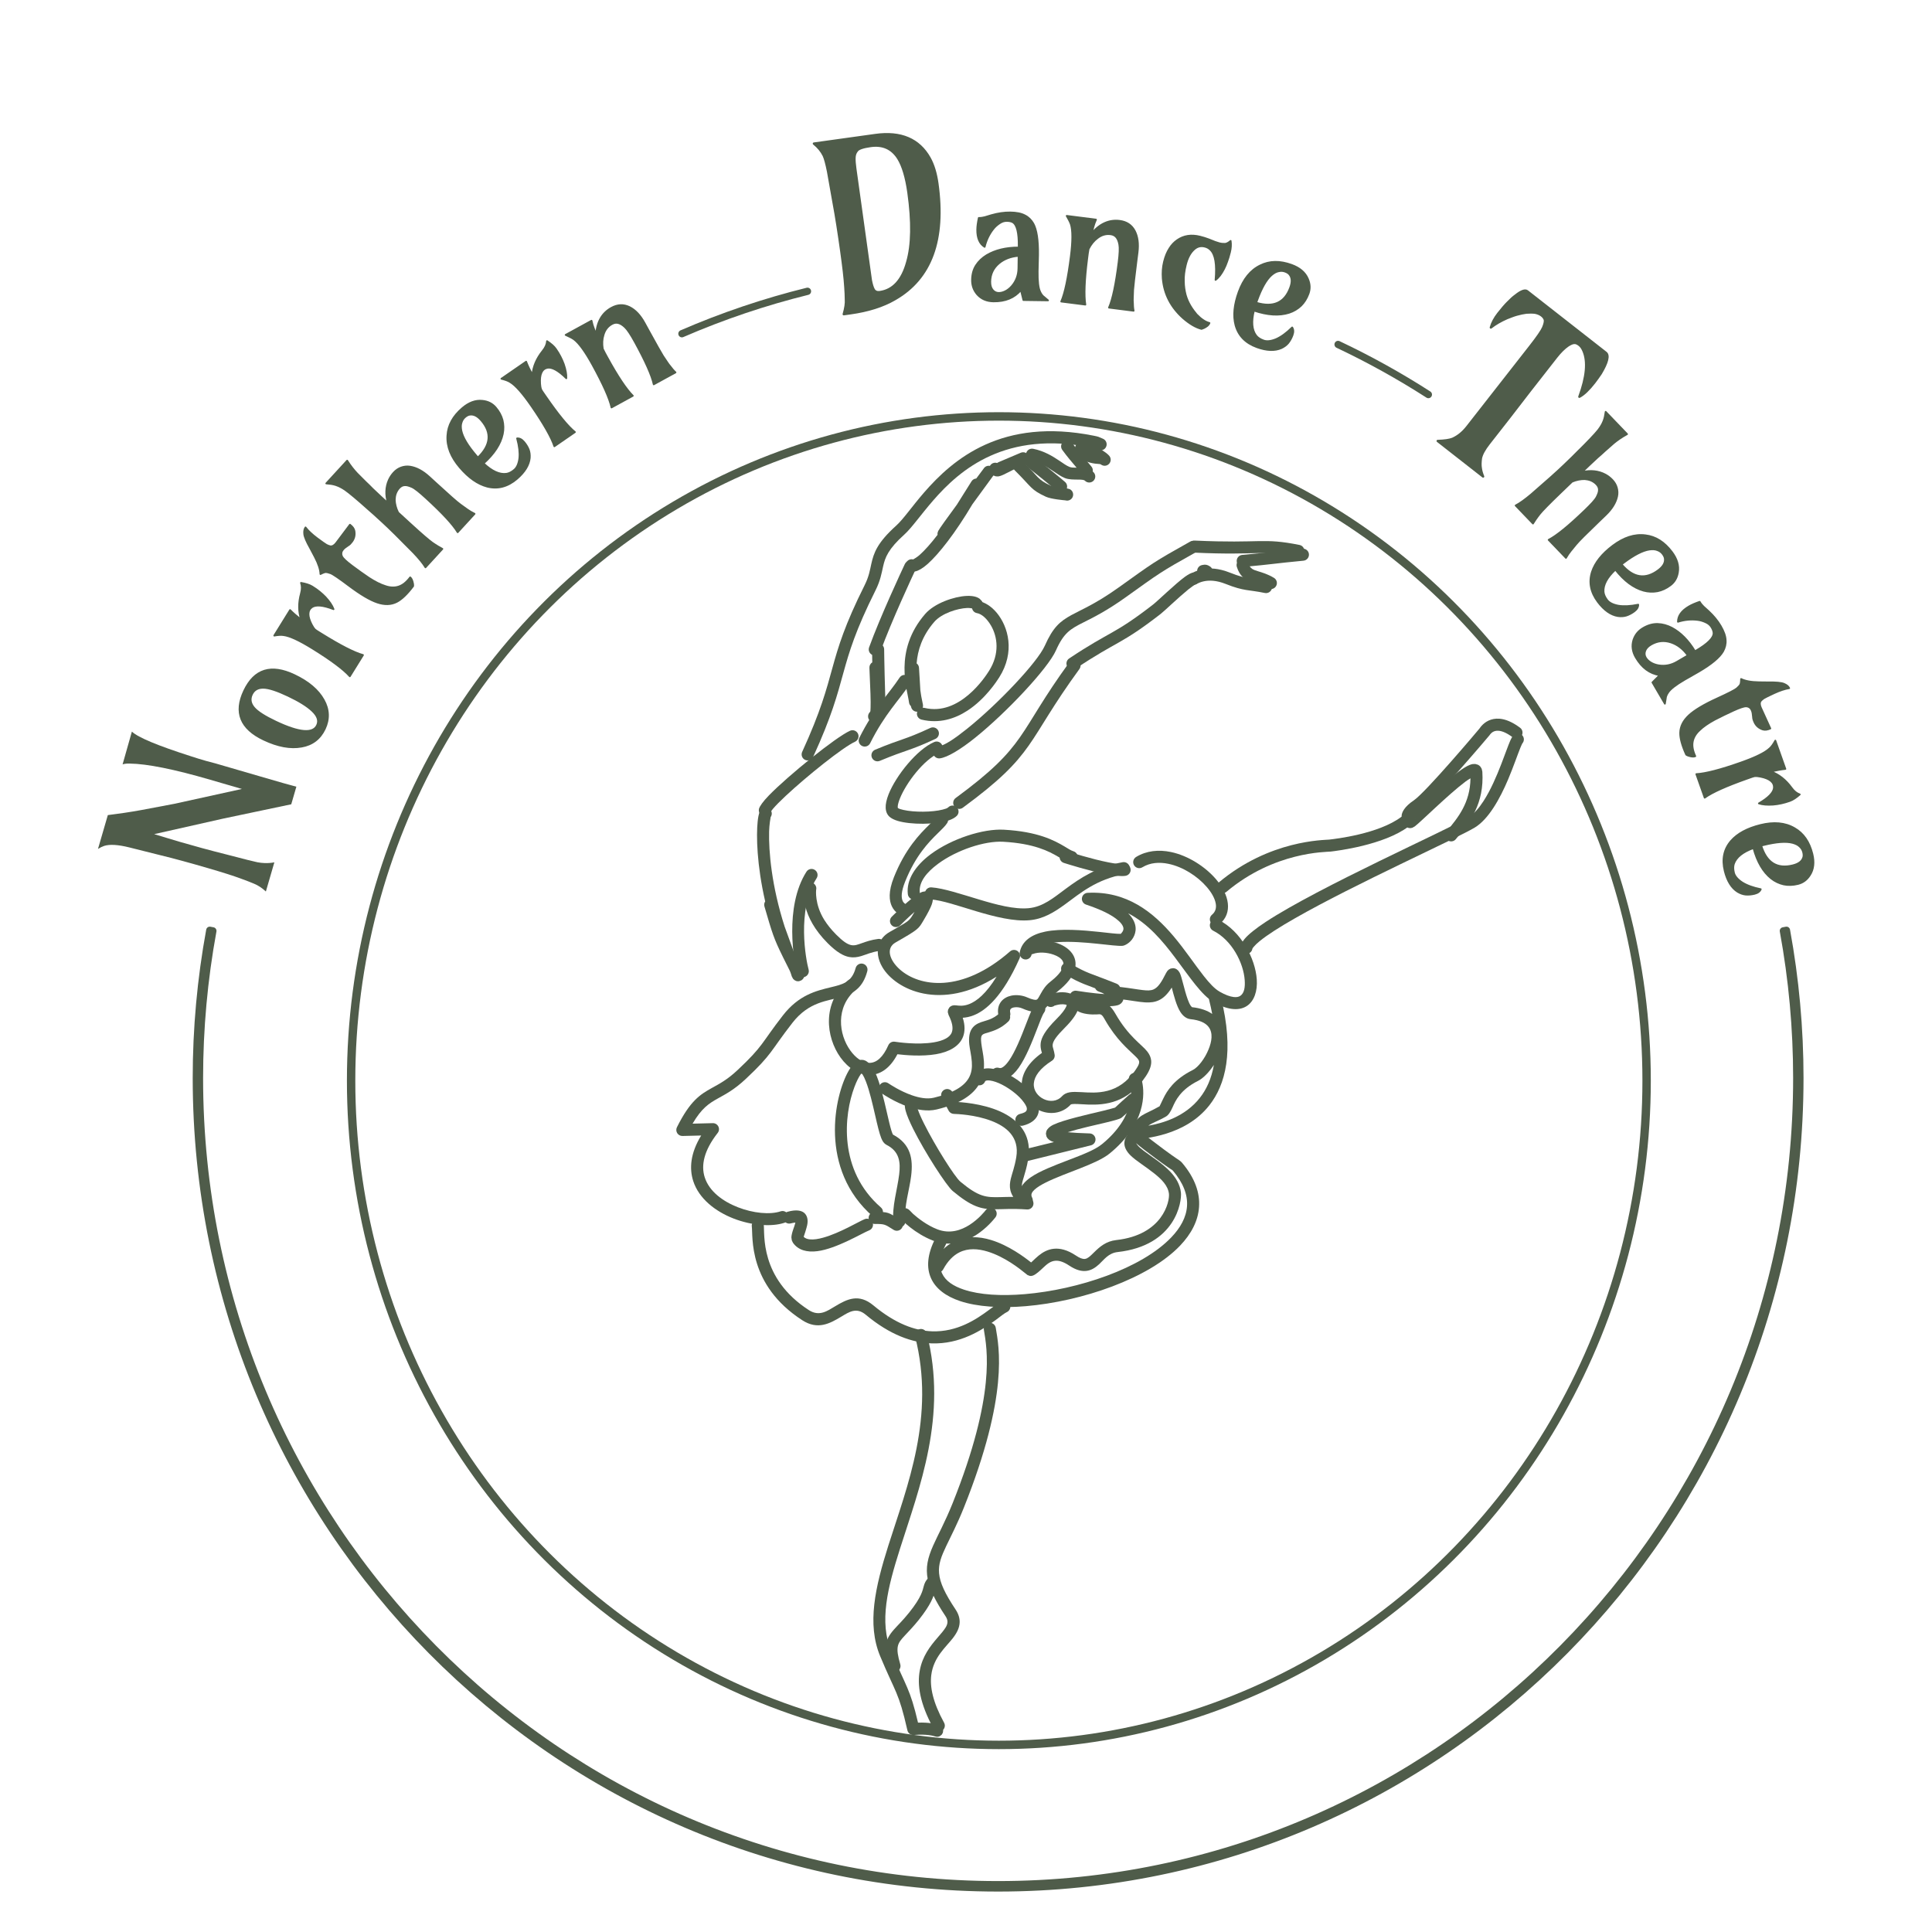 <svg xmlns="http://www.w3.org/2000/svg" xmlns:xlink="http://www.w3.org/1999/xlink" xmlns:serif="http://www.serif.com/" width="100%" height="100%" viewBox="0 0 1667 1667" xml:space="preserve" style="fill-rule:evenodd;clip-rule:evenodd;stroke-linecap:round;stroke-linejoin:round;stroke-miterlimit:1.5;">    <g transform="matrix(1,0,0,1,-1822.73,0)">        <g id="NDT-Logo-Final" serif:id="NDT Logo Final" transform="matrix(4.114,0,0,4.114,1303,4354.19)">            <rect x="126.319" y="-1058.28" width="405.082" height="405.082" style="fill:none;"></rect>            <g id="Outer-Border" serif:id="Outer Border" transform="matrix(0.615,0,0,0.615,-216.326,-1176.2)">                <g transform="matrix(0.395,0,0,0.399,556.769,192.727)">                    <path d="M182.106,792.23L184.807,792.731C177.115,834.202 173.245,876.292 173.245,918.471C173.245,1299.02 482.199,1607.97 862.743,1607.97C1243.29,1607.97 1552.24,1299.02 1552.24,918.471C1552.24,876.292 1548.37,834.202 1540.68,792.731L1543.38,792.23C1551.1,833.867 1554.99,876.124 1554.99,918.471C1554.99,1300.53 1244.8,1610.72 862.743,1610.72C480.683,1610.72 170.498,1300.53 170.498,918.471C170.498,876.124 174.384,833.866 182.106,792.23Z" style="fill:none;stroke:rgb(79,92,74);stroke-width:6.22px;"></path>                </g>                <g transform="matrix(0.395,0,0,0.399,556.769,192.727)">                    <path d="M1234.22,334.342C1209.17,318.409 1183.12,304.104 1156.23,291.516C1183.12,304.104 1209.17,318.409 1234.22,334.342Z" style="fill:none;stroke:rgb(79,92,74);stroke-width:6.22px;"></path>                </g>                <g transform="matrix(0.395,0,0,0.399,556.769,192.727)">                    <path d="M698.17,246.073C661.088,255.149 624.821,267.277 589.738,282.333C624.821,267.277 661.088,255.149 698.17,246.073Z" style="fill:none;stroke:rgb(79,92,74);stroke-width:6.22px;"></path>                </g>            </g>            <g id="Inner-Circle" serif:id="Inner Circle" transform="matrix(0.553,0,0,0.557,-161.911,-1137.75)">                <ellipse cx="900.065" cy="549.402" rx="245.667" ry="250.114" style="fill:none;stroke:rgb(79,92,74);stroke-width:3.18px;"></ellipse>            </g>            <g id="Dancer" transform="matrix(0.659,0,0,0.659,-446.901,-1154.82)">                <path d="M1128.64,387.231C1128.2,388.195 1127.06,388.619 1126.1,388.178C1125.13,387.736 1124.71,386.595 1125.15,385.631C1137.02,359.717 1132.3,358.02 1145.05,332.531C1146.42,329.78 1146.72,327.733 1147.16,325.768C1147.93,322.354 1148.98,319.107 1155.08,313.619C1157.33,311.596 1160.06,307.572 1163.88,303.16C1173.27,292.319 1188.78,279.173 1217.96,285.007C1219.56,285.329 1219.35,285.314 1220.9,285.979C1221.87,286.396 1222.32,287.526 1221.9,288.501C1221.49,289.475 1220.36,289.927 1219.38,289.51C1218.23,289.016 1218.4,289.013 1217.2,288.774C1190.01,283.335 1175.54,295.568 1166.79,305.675C1162.84,310.241 1159.97,314.381 1157.65,316.474C1152.53,321.081 1151.55,323.745 1150.91,326.611C1150.41,328.833 1150.04,331.137 1148.48,334.249C1135.77,359.679 1140.49,361.377 1128.64,387.231Z" style="fill:rgb(79,92,74);"></path>                <path d="M1160.48,324.379C1160.78,324.209 1161.77,323.629 1162.52,322.961C1164.12,321.542 1166.08,319.358 1168.25,316.526L1168.21,316.392L1168.24,315.914L1168.45,315.311C1168.8,314.614 1171.43,310.964 1174.38,306.956L1179.05,299.519C1179.39,298.981 1179.95,298.667 1180.55,298.626C1182.1,296.546 1183.16,295.133 1183.16,295.131C1183.91,294.382 1185.13,294.382 1185.88,295.131C1186.63,295.881 1186.63,297.098 1185.88,297.848C1185.87,297.851 1182.66,302.25 1179.32,306.832C1173.89,315.992 1168.62,322.69 1165.07,325.835C1163.5,327.228 1162.15,327.978 1161.2,328.183L1160.62,328.262L1159.97,328.229L1159.08,327.925C1158.14,327.417 1157.8,326.25 1158.31,325.319C1158.74,324.53 1159.64,324.163 1160.48,324.379Z" style="fill:rgb(79,92,74);"></path>                <path d="M1187.18,293.691C1187.31,293.592 1187.45,293.508 1187.61,293.441L1194.73,290.42C1195.34,290.16 1196.02,290.242 1196.53,290.582C1197.12,290.74 1197.62,291.171 1197.84,291.784C1198.2,292.781 1197.69,293.883 1196.69,294.243L1192.52,295.748C1190.97,296.525 1189.93,297.074 1189.21,297.407C1188.42,297.777 1187.87,297.93 1187.47,297.966L1186.77,297.937L1185.99,297.655L1185.32,297.082L1184.85,296.326C1184.41,295.364 1184.83,294.221 1185.79,293.777C1186.25,293.567 1186.74,293.55 1187.18,293.691Z" style="fill:rgb(79,92,74);"></path>                <path d="M1197.91,292.932C1196.88,292.721 1196.2,291.706 1196.41,290.667C1196.62,289.628 1197.64,288.956 1198.68,289.167C1202.18,289.877 1204.84,291.515 1207.02,292.977C1208.22,293.785 1209.24,294.54 1210.19,294.919C1211.29,295.359 1212.76,295.079 1214.06,295.156C1215.56,295.244 1216.89,295.648 1217.87,296.624C1218.62,297.374 1218.62,298.591 1217.87,299.341C1217.12,300.09 1215.9,300.09 1215.15,299.341C1214.95,299.14 1214.67,299.092 1214.38,299.046C1213.99,298.986 1213.58,298.975 1213.16,298.971C1211.63,298.959 1210.02,298.991 1208.76,298.486C1207.61,298.025 1206.34,297.15 1204.88,296.167C1203.05,294.942 1200.84,293.527 1197.91,292.932Z" style="fill:rgb(79,92,74);"></path>                <path d="M1217.21,294.827C1217.89,295.64 1217.78,296.853 1216.97,297.532C1216.16,298.212 1214.94,298.104 1214.26,297.29C1209.94,292.122 1209.96,292.271 1207.93,289.526C1207.3,288.673 1207.48,287.47 1208.33,286.839C1209.18,286.209 1210.39,286.39 1211.02,287.242C1213,289.925 1212.99,289.777 1217.21,294.827Z" style="fill:rgb(79,92,74);"></path>                <path d="M1219.91,293.835C1219.74,293.713 1217.76,292.289 1216.31,291.588C1215.59,291.244 1214.45,290.921 1214.32,290.885C1213.33,291.102 1212.34,290.519 1212.06,289.539C1211.76,288.52 1212.35,287.455 1213.37,287.163C1214.16,286.937 1215.47,287.079 1216.9,287.65C1218.57,288.317 1220.52,289.487 1221.67,290.332C1222.39,290.853 1222.85,291.331 1223.02,291.585C1223.61,292.467 1223.37,293.66 1222.48,294.248C1221.64,294.809 1220.52,294.618 1219.91,293.835Z" style="fill:rgb(79,92,74);"></path>                <path d="M1220.79,290.262C1221.85,290.334 1222.65,291.252 1222.58,292.31C1222.5,293.367 1221.58,294.167 1220.53,294.094C1216.85,293.842 1217.06,293.595 1213.43,292.58C1212.41,292.294 1211.82,291.233 1212.1,290.212C1212.39,289.192 1213.45,288.595 1214.47,288.881C1217.7,289.786 1217.51,290.036 1220.79,290.262Z" style="fill:rgb(79,92,74);"></path>                <path d="M1208.91,305.579C1208.54,305.548 1204.37,305.198 1202.69,304.416C1197.79,302.129 1198.39,301.563 1192.82,296.036C1192.06,295.289 1192.06,294.072 1192.81,293.319C1193.55,292.567 1194.77,292.561 1195.52,293.308C1200.53,298.275 1199.91,298.88 1204.31,300.935C1205.4,301.443 1207.35,301.559 1208.53,301.672C1209.48,301.761 1210.14,301.929 1210.33,302.024C1211.28,302.498 1211.67,303.652 1211.19,304.601C1210.77,305.452 1209.79,305.849 1208.91,305.579Z" style="fill:rgb(79,92,74);"></path>                <path d="M1196.96,295.042C1196.13,294.383 1195.99,293.173 1196.65,292.343C1197.31,291.513 1198.52,291.375 1199.35,292.034C1208.09,298.981 1207.99,299.075 1208.75,299.676C1209.58,300.334 1209.72,301.543 1209.06,302.374C1208.4,303.206 1207.19,303.346 1206.36,302.688C1205.6,302.086 1205.71,301.993 1196.96,295.042Z" style="fill:rgb(79,92,74);"></path>                <path d="M1157.81,325.88C1158.25,324.919 1159.4,324.504 1160.36,324.952C1161.32,325.401 1161.73,326.545 1161.29,327.505C1160.32,329.569 1153.57,344.019 1150.06,353.671C1149.7,354.667 1148.6,355.182 1147.6,354.819C1146.6,354.457 1146.09,353.354 1146.45,352.358C1150,342.592 1156.83,327.968 1157.81,325.88Z" style="fill:rgb(79,92,74);"></path>                <path d="M1147.46,357.136C1147.41,354.214 1147.43,353.872 1147.4,353.081C1147.37,352.022 1148.2,351.132 1149.26,351.094C1150.32,351.057 1151.21,351.887 1151.24,352.947C1151.29,354.38 1151.18,354.343 1151.67,370.874C1151.69,371.606 1151.3,372.257 1150.7,372.599C1150.69,372.694 1150.69,372.784 1150.68,372.869C1150.46,374.716 1150,375.108 1149.4,375.702C1148.65,376.452 1147.43,376.452 1146.68,375.702C1145.94,374.953 1145.94,373.736 1146.68,372.986C1146.91,372.761 1146.88,372.582 1146.92,371.577C1147,369.629 1146.88,366.004 1146.55,358.862C1146.52,358.141 1146.89,357.491 1147.46,357.136Z" style="fill:rgb(79,92,74);"></path>                <path d="M1179.31,339.977C1179.11,339.942 1178.3,339.803 1177.69,339.829C1174.51,339.965 1169.54,341.551 1167.2,344.247C1163.3,348.747 1161.89,353.37 1161.58,357.46C1162,357.781 1162.29,358.272 1162.33,358.839C1162.33,358.85 1162.33,358.861 1162.33,358.871C1162.44,360.283 1162.5,361.357 1162.54,362.25L1162.76,365.999C1162.89,367.119 1163.12,368.44 1163.57,370.521C1163.8,371.556 1163.14,372.581 1162.11,372.808C1161.07,373.034 1160.05,372.377 1159.82,371.342C1159.8,371.25 1159.78,371.159 1159.76,371.069C1159.43,370.769 1159.2,370.353 1159.15,369.876C1158.68,365.942 1154.1,353.497 1164.3,341.731C1167.26,338.315 1173.5,336.164 1177.52,335.991C1178.73,335.94 1179.77,336.066 1180.52,336.322C1180.97,336.474 1181.34,336.675 1181.65,336.905L1182.32,337.61C1182.92,338.484 1182.7,339.681 1181.83,340.281C1181.02,340.835 1179.94,340.689 1179.31,339.977Z" style="fill:rgb(79,92,74);"></path>                <path d="M1163.14,375.36C1162.11,375.111 1161.47,374.073 1161.72,373.042C1161.97,372.012 1163.01,371.377 1164.04,371.625C1169.7,372.99 1174.49,370.489 1178.01,367.531C1181.73,364.401 1184.08,360.701 1184.6,359.875C1188.07,354.421 1187.34,349.022 1185.24,345.421C1183.99,343.274 1182.31,341.725 1180.79,341.471C1179.74,341.297 1179.04,340.306 1179.21,339.26C1179.38,338.215 1180.38,337.507 1181.42,337.682C1183.23,337.984 1185.32,339.26 1187.07,341.356C1190.73,345.761 1193.02,353.802 1187.85,361.937C1187.14,363.048 1183.47,368.779 1177.76,372.495C1173.76,375.1 1168.79,376.721 1163.14,375.36Z" style="fill:rgb(79,92,74);"></path>                <path d="M1156.16,361.989C1156.74,361.105 1157.93,360.86 1158.82,361.444C1159.7,362.028 1159.95,363.22 1159.36,364.105C1155.97,369.251 1151.46,373.504 1146.78,382.882C1146.3,383.83 1145.15,384.215 1144.2,383.741C1143.25,383.267 1142.87,382.112 1143.34,381.164C1148.12,371.596 1152.69,367.24 1156.16,361.989Z" style="fill:rgb(79,92,74);"></path>                <path d="M1115.12,404.759C1114.82,405.736 1113.81,406.319 1112.81,406.07C1111.78,405.813 1111.15,404.769 1111.41,403.74C1111.6,402.99 1112.68,401.409 1114.56,399.488C1120.78,393.104 1135.81,380.964 1140.38,378.906C1141.35,378.471 1142.48,378.902 1142.92,379.869C1143.36,380.835 1142.92,381.974 1141.96,382.409C1138.13,384.132 1126.69,393.305 1119.89,399.654C1118.17,401.26 1116.76,402.681 1115.85,403.754C1115.52,404.145 1115.17,404.679 1115.12,404.759Z" style="fill:rgb(79,92,74);"></path>                <path d="M1115.12,406.375C1115.05,406.736 1114.69,408.821 1114.63,410.94C1114.47,417.239 1115.41,428.326 1119.58,441.266L1122.48,449.239C1123.07,450.428 1123.76,451.804 1124.59,453.473C1124.71,453.71 1124.83,453.998 1124.94,454.286C1125.77,454.66 1126.25,455.588 1126.02,456.504C1125.88,457.036 1125.74,457.369 1125.63,457.559L1125.34,457.973L1124.92,458.323L1124.17,458.614L1123.71,458.635L1123.27,458.554L1122.68,458.258L1122.24,457.826L1121.85,457.096C1121.69,456.684 1121.51,455.889 1121.16,455.191C1120.35,453.582 1119.68,452.237 1119.1,451.067C1119.05,450.981 1119,450.889 1118.96,450.793C1118.96,450.779 1118.95,450.766 1118.95,450.752C1116.1,444.967 1115.67,443.496 1113.14,434.819C1112.97,434.257 1113.08,433.679 1113.38,433.224C1110.7,421.594 1110.52,412.289 1110.98,407.83C1111.11,406.482 1111.33,405.515 1111.53,404.969L1111.85,404.318L1112.34,403.769C1113.17,403.1 1114.38,403.226 1115.05,404.049C1115.6,404.735 1115.61,405.689 1115.12,406.375Z" style="fill:rgb(79,92,74);"></path>                <path d="M1165.94,378.008C1166.91,377.562 1168.05,377.982 1168.5,378.945C1168.94,379.907 1168.52,381.049 1167.56,381.494C1158.88,385.51 1158.75,384.779 1149.85,388.489C1148.87,388.896 1147.75,388.433 1147.34,387.454C1146.93,386.476 1147.39,385.35 1148.37,384.943C1157.2,381.262 1157.33,381.992 1165.94,378.008Z" style="fill:rgb(79,92,74);"></path>                <path d="M1155.59,403.48C1155.97,403.759 1156.62,403.93 1157.39,404.106C1159.11,404.499 1161.38,404.68 1163.64,404.663C1165.9,404.645 1168.15,404.431 1169.85,403.999C1170.65,403.796 1171.31,403.609 1171.64,403.275C1172.39,402.525 1173.61,402.525 1174.36,403.275C1175.11,404.024 1175.11,405.241 1174.36,405.991C1173.81,406.536 1172.94,407.047 1171.8,407.431C1169.77,408.11 1166.73,408.481 1163.67,408.504C1160.63,408.528 1157.58,408.208 1155.53,407.588C1154.39,407.243 1153.51,406.779 1152.95,406.282C1152.24,405.648 1151.79,404.715 1151.73,403.487C1151.66,402.328 1151.99,400.795 1152.67,399.076C1155.01,393.216 1161.68,384.822 1167.19,382.486C1168.16,382.071 1169.29,382.527 1169.71,383.503C1170.12,384.479 1169.67,385.608 1168.69,386.022C1163.92,388.046 1158.27,395.426 1156.24,400.501C1155.86,401.451 1155.61,402.305 1155.56,403.01C1155.56,403.163 1155.58,403.384 1155.59,403.48Z" style="fill:rgb(79,92,74);"></path>                <path d="M1168.97,387.689C1167.92,387.82 1166.96,387.073 1166.83,386.021C1166.7,384.969 1167.44,384.008 1168.5,383.877C1170.48,383.628 1173.82,381.323 1177.72,378.197C1187.43,370.4 1200.01,357.165 1202.39,351.807C1204.96,346.021 1207.19,344.084 1210.81,342.102C1214.03,340.334 1218.52,338.554 1225.85,333.321C1236.95,325.389 1236.75,325.357 1248.64,318.703C1249.56,318.185 1250.73,318.516 1251.25,319.441C1251.77,320.366 1251.44,321.537 1250.51,322.055C1238.82,328.605 1239.01,328.639 1228.08,336.447C1222.03,340.77 1217.86,342.816 1214.72,344.397C1210.54,346.506 1208.43,347.671 1205.9,353.368C1203.4,358.993 1190.32,373.007 1180.12,381.193C1175.48,384.918 1171.34,387.393 1168.97,387.689Z" style="fill:rgb(79,92,74);"></path>                <path d="M1249.93,322.215C1248.88,322.166 1248.06,321.267 1248.11,320.208C1248.15,319.149 1249.05,318.329 1250.11,318.378C1271.49,319.369 1271.52,317.391 1283.44,319.775C1284.48,319.983 1285.15,320.996 1284.95,322.036C1284.74,323.075 1283.73,323.75 1282.69,323.542C1270.97,321.199 1270.94,323.189 1249.93,322.215Z" style="fill:rgb(79,92,74);"></path>                <path d="M1284.33,320.958C1285.39,320.857 1286.33,321.632 1286.43,322.687C1286.53,323.743 1285.75,324.681 1284.7,324.782C1275.03,325.704 1275.16,325.896 1265.53,326.771C1264.48,326.867 1263.54,326.088 1263.45,325.032C1263.35,323.977 1264.13,323.042 1265.18,322.946C1274.8,322.071 1274.67,321.879 1284.33,320.958Z" style="fill:rgb(79,92,74);"></path>                <path d="M1263.49,326.766C1263.17,325.757 1263.73,324.675 1264.74,324.352C1265.75,324.029 1266.83,324.586 1267.15,325.596C1267.72,327.387 1268.77,327.69 1270.14,328.113C1271.59,328.56 1273.31,329.053 1275.31,330.25C1276.21,330.796 1276.51,331.977 1275.96,332.886C1275.42,333.795 1274.24,334.09 1273.33,333.544C1271.18,332.254 1269.38,331.953 1267.97,331.443C1265.93,330.707 1264.43,329.706 1263.49,326.766Z" style="fill:rgb(79,92,74);"></path>                <path d="M1273.17,331.298C1274.21,331.515 1274.88,332.533 1274.66,333.571C1274.44,334.609 1273.42,335.275 1272.39,335.058C1267.22,333.978 1265.84,334.541 1259.95,332.188C1253.85,329.747 1250.71,332.294 1250.09,332.467C1249.07,332.753 1248.01,332.156 1247.73,331.135C1247.44,330.115 1248.04,329.054 1249.06,328.768C1249.83,328.551 1253.76,325.571 1261.38,328.621C1266.95,330.851 1268.28,330.274 1273.17,331.298Z" style="fill:rgb(79,92,74);"></path>                <path d="M1253.07,329.956C1252.06,330.115 1251.09,329.448 1250.89,328.435C1250.68,327.395 1251.36,326.382 1252.4,326.174C1252.77,326.099 1252.99,326.062 1253.15,326.051L1253.74,326.082L1254.3,326.255C1254.41,326.308 1254.56,326.394 1254.81,326.532C1255.74,327.036 1256.09,328.203 1255.59,329.135C1255.1,330.039 1253.99,330.393 1253.07,329.956Z" style="fill:rgb(79,92,74);"></path>                <path d="M1250.17,332.393C1250.01,332.501 1248.89,333.242 1248.05,333.926C1244.9,336.499 1240.4,340.83 1239.23,341.734C1226.48,351.623 1225.66,350.147 1212.25,359.092C1211.36,359.68 1210.17,359.441 1209.58,358.559C1208.99,357.677 1209.23,356.483 1210.12,355.895C1223.42,347.027 1224.24,348.502 1236.88,338.698C1238.21,337.666 1243.89,332.158 1246.95,329.914C1248.11,329.062 1249.09,328.652 1249.58,328.603C1250.64,328.5 1251.58,329.273 1251.68,330.328C1251.78,331.31 1251.12,332.191 1250.17,332.393Z" style="fill:rgb(79,92,74);"></path>                <path d="M1210.28,356.991C1210.91,356.134 1212.11,355.946 1212.97,356.57C1213.82,357.195 1214.01,358.397 1213.39,359.254C1196.2,382.831 1199.79,386.112 1176.27,403.407C1175.42,404.035 1174.21,403.852 1173.59,402.998C1172.96,402.144 1173.14,400.94 1174,400.312C1197.04,383.368 1193.45,380.09 1210.28,356.991Z" style="fill:rgb(79,92,74);"></path>                <path d="M1168.07,406.217C1168.63,405.321 1169.82,405.052 1170.71,405.618C1171.61,406.184 1171.88,407.371 1171.31,408.267C1170.76,409.148 1169.7,410.183 1168.3,411.54C1165.5,414.269 1161.24,418.611 1157.93,426.889C1156.65,430.085 1156.62,431.979 1157.16,433.124C1157.52,433.885 1158.16,434.126 1158.36,434.205C1159.34,434.598 1159.82,435.717 1159.42,436.701C1159.03,437.686 1157.91,438.165 1156.93,437.771C1156.39,437.555 1154.69,436.861 1153.69,434.777C1152.88,433.075 1152.46,430.213 1154.37,425.463C1157.96,416.472 1162.58,411.752 1165.62,408.788C1166.74,407.705 1167.62,406.919 1168.07,406.217Z" style="fill:rgb(79,92,74);"></path>                <path d="M1127.2,454.907C1127.48,455.929 1126.88,456.988 1125.86,457.272C1124.84,457.555 1123.78,456.956 1123.5,455.935C1122.6,452.703 1119.36,434.999 1126.51,423.772C1127.08,422.877 1128.26,422.613 1129.16,423.183C1130.05,423.752 1130.32,424.94 1129.75,425.834C1123.29,435.977 1126.39,451.987 1127.2,454.907Z" style="fill:rgb(79,92,74);"></path>                <path d="M1129.59,429.567C1129.59,429.565 1129.59,429.564 1129.59,429.564C1129.59,429.564 1129.06,434.13 1132.21,439.135C1133.15,440.615 1134.38,442.186 1136,443.807C1138.06,445.863 1139.46,446.849 1140.73,447.119C1141.89,447.365 1142.87,446.953 1144.06,446.534C1145.5,446.027 1147.15,445.434 1149.34,445.16C1150.39,445.029 1151.35,445.776 1151.48,446.828C1151.61,447.88 1150.87,448.84 1149.81,448.972C1147.25,449.293 1145.53,450.149 1143.96,450.613C1142.67,450.994 1141.45,451.162 1140.11,450.912C1138.32,450.578 1136.2,449.443 1133.28,446.524C1124.68,437.922 1125.56,430.39 1125.79,428.982C1125.83,428.742 1125.87,428.607 1125.87,428.581L1126.06,428.129L1126.39,427.704L1126.92,427.338C1127.88,426.891 1129.02,427.308 1129.47,428.269C1129.67,428.692 1129.7,429.149 1129.59,429.567Z" style="fill:rgb(79,92,74);"></path>                <path d="M1142.17,454.422C1142.44,453.398 1143.5,452.788 1144.52,453.062C1145.54,453.335 1146.15,454.389 1145.88,455.413C1144.47,460.693 1141.52,462.47 1137.74,463.602C1133.28,464.938 1127.34,465.056 1122.04,471.866C1114.85,481.108 1115.8,481.648 1107.18,489.735C1103.57,493.121 1100.79,494.557 1098.32,495.93C1095.51,497.491 1093.17,498.993 1090.27,503.949L1096.71,503.79C1097.45,503.771 1098.14,504.183 1098.47,504.848C1098.81,505.512 1098.73,506.309 1098.27,506.895C1093.89,512.48 1092.9,517.195 1094.14,521.04C1095.59,525.552 1099.96,528.718 1104.72,530.568C1109.57,532.451 1114.89,532.986 1118.29,531.852C1119.29,531.517 1120.38,532.061 1120.72,533.067C1121.05,534.073 1120.51,535.161 1119.5,535.497C1115.45,536.847 1109.1,536.392 1103.33,534.148C1097.47,531.871 1092.27,527.774 1090.48,522.22C1089.18,518.19 1089.59,513.316 1093.01,507.724L1087.06,507.871C1086.38,507.888 1085.75,507.55 1085.39,506.981C1085.03,506.412 1084.99,505.695 1085.29,505.092C1089.52,496.644 1092.65,494.685 1096.45,492.572C1098.71,491.318 1101.25,490.023 1104.55,486.933C1112.95,479.054 1112.01,478.511 1119.01,469.507C1124.07,462.994 1129.58,461.676 1134.24,460.547C1137.87,459.67 1140.93,459.05 1142.17,454.422Z" style="fill:rgb(79,92,74);"></path>                <path d="M1125.63,539.969C1126.13,540.465 1126.8,540.69 1127.56,540.772C1128.84,540.91 1130.32,540.656 1131.86,540.225C1137.2,538.734 1143.14,535.104 1145.06,534.334C1146.04,533.941 1147.16,534.42 1147.56,535.405C1147.95,536.389 1147.47,537.508 1146.49,537.901C1144.15,538.837 1136.08,543.749 1129.99,544.532C1126.65,544.963 1123.84,544.198 1122.2,541.827L1121.86,541.107L1121.72,540.168C1121.73,539.482 1121.98,538.528 1122.33,537.515C1122.54,536.912 1122.78,536.275 1122.93,535.679C1122.95,535.605 1122.97,535.518 1122.98,535.43C1122.6,535.469 1122.06,535.544 1121.55,535.685C1120.53,535.971 1119.47,535.374 1119.19,534.354C1118.9,533.333 1119.5,532.272 1120.52,531.986C1123.37,531.188 1124.93,531.658 1125.73,532.29C1126.76,533.115 1127.12,534.563 1126.73,536.312C1126.49,537.406 1125.85,539.332 1125.63,539.969Z" style="fill:rgb(79,92,74);"></path>                <path d="M1148.22,535.867C1147.16,535.867 1146.3,535.006 1146.3,533.946C1146.3,532.886 1147.16,532.025 1148.22,532.025C1152.7,532.025 1152.5,532.156 1156.28,534.482C1157.19,535.038 1157.47,536.222 1156.91,537.125C1156.36,538.027 1155.17,538.309 1154.27,537.754C1151.43,536.005 1151.59,535.867 1148.22,535.867Z" style="fill:rgb(79,92,74);"></path>                <path d="M1154.03,507.422C1159.72,510.429 1160.5,515.17 1159.83,520.594C1159.27,525.155 1157.54,530.243 1158,534.841C1158.11,535.896 1157.34,536.838 1156.28,536.943C1155.23,537.049 1154.29,536.278 1154.18,535.223C1153.69,530.354 1155.43,524.956 1156.02,520.125C1156.49,516.26 1156.16,512.781 1151.97,510.686L1151.47,510.347L1150.99,509.83C1150.77,509.532 1150.54,509.107 1150.32,508.562C1149.72,507.083 1149.09,504.408 1148.4,501.378C1147.56,497.732 1146.61,493.54 1145.42,490.492C1145.07,489.587 1144.69,488.791 1144.29,488.167C1144.22,488.056 1144.15,487.95 1144.08,487.852C1144.01,487.939 1143.93,488.032 1143.86,488.122C1143.18,489.055 1142.47,490.462 1141.81,492.211C1138.41,501.161 1136.58,518.789 1150.21,530.619C1151.01,531.314 1151.1,532.528 1150.4,533.329C1149.71,534.13 1148.5,534.216 1147.7,533.521C1130.34,518.461 1135.39,494.99 1139.94,487.122C1140.97,485.344 1142.09,484.278 1142.92,483.9L1143.42,483.722L1144,483.632L1144.64,483.682L1145.28,483.901C1146.35,484.439 1147.42,485.68 1148.31,487.499C1149.88,490.735 1151.11,496.015 1152.14,500.518C1152.64,502.708 1153.1,504.701 1153.54,506.134C1153.69,506.632 1153.92,507.183 1154.03,507.422Z" style="fill:rgb(79,92,74);"></path>                <path d="M1160.44,532.654C1161.92,533.972 1164.84,536.297 1168.18,537.583C1172.18,539.122 1175.75,537.866 1178.43,536.154C1181.3,534.319 1183.21,531.931 1183.64,531.389C1184.3,530.561 1185.51,530.426 1186.34,531.089C1187.17,531.751 1187.3,532.961 1186.64,533.788C1186.13,534.427 1183.88,537.23 1180.5,539.391C1176.93,541.676 1172.14,543.223 1166.8,541.169C1160.98,538.93 1156.81,534.641 1156.31,533.971L1155.99,533.365L1155.9,532.536L1156.09,531.887L1156.42,531.409L1156.9,531.047L1157.59,530.831L1158.17,530.853L1158.87,531.133C1159.01,531.219 1159.53,531.661 1160.44,532.654Z" style="fill:rgb(79,92,74);"></path>                <path d="M1160.92,436.528C1158.7,438.458 1156.51,440.678 1156.36,440.822C1155.61,441.572 1154.4,441.572 1153.65,440.822C1152.9,440.073 1152.9,438.855 1153.65,438.106C1153.85,437.898 1157.99,433.775 1160.91,431.623C1161.91,430.88 1162.83,430.363 1163.46,430.161L1164.35,430.007L1165.16,430.126L1165.74,430.408L1166.23,430.867L1166.55,431.406L1166.71,431.919C1166.79,432.381 1166.77,433.142 1166.38,434.225C1165.98,435.313 1165.14,436.976 1163.71,439.366C1162.17,441.94 1162.26,442.067 1154.87,446.29C1151.68,448.112 1152.96,451.958 1156.23,454.867C1162.42,460.369 1175.9,462.613 1191.31,449.131C1191.98,448.538 1192.98,448.496 1193.71,449.031C1194.43,449.566 1194.69,450.533 1194.33,451.357C1188.89,463.58 1183.6,467.893 1179.84,469.419C1178.47,469.976 1177.26,470.189 1176.25,470.247C1177.04,472.702 1176.95,474.674 1176.37,476.235C1175.2,479.382 1171.8,481.157 1167.74,481.85C1163.24,482.618 1157.99,482.162 1155.46,481.859C1152.99,486.623 1149.72,488.42 1146.61,488.447C1143.25,488.476 1139.82,486.339 1137.34,482.882C1132.7,476.414 1131.39,465.492 1139.75,458.356C1140.56,457.668 1141.77,457.764 1142.46,458.57C1143.15,459.376 1143.05,460.59 1142.25,461.278C1135.65,466.909 1136.8,475.539 1140.46,480.643C1142.13,482.973 1144.31,484.625 1146.58,484.606C1148.83,484.586 1150.89,482.824 1152.57,478.998C1152.92,478.205 1153.75,477.743 1154.61,477.87C1155.45,477.995 1161.83,478.961 1167.09,478.063C1168.51,477.82 1169.85,477.444 1170.93,476.836C1171.77,476.363 1172.45,475.751 1172.77,474.891C1173.27,473.546 1172.95,471.771 1171.75,469.373L1171.49,468.468L1171.58,467.692L1172.01,466.941L1172.38,466.626L1172.88,466.38L1173.5,466.267C1173.67,466.258 1173.91,466.269 1174.22,466.306C1174.92,466.39 1176.37,466.651 1178.29,465.902C1180.7,464.96 1183.7,462.589 1187.02,457.156C1169.4,468.319 1154.94,461.381 1150.67,454.142C1149.19,451.636 1148.84,449.033 1149.6,446.854C1150.13,445.318 1151.22,443.953 1152.97,442.955C1159.09,439.457 1159.14,439.522 1160.42,437.39C1160.59,437.098 1160.76,436.809 1160.92,436.528Z" style="fill:rgb(79,92,74);"></path>                <path d="M1162.59,430.468C1162.72,431.52 1161.97,432.477 1160.91,432.604C1159.86,432.73 1158.9,431.978 1158.78,430.926C1158.23,426.312 1161.24,421.774 1166.08,418.184C1172.75,413.238 1182.76,410.032 1189.32,410.396C1200.15,410.998 1205.35,413.783 1208.63,415.723C1209.8,416.418 1210.66,417.015 1211.49,417.262C1212.5,417.566 1213.08,418.638 1212.77,419.653C1212.47,420.669 1211.4,421.246 1210.38,420.941C1209.32,420.624 1208.18,419.922 1206.67,419.029C1203.69,417.265 1198.95,414.779 1189.11,414.232C1183.24,413.906 1174.33,416.851 1168.37,421.27C1164.79,423.924 1162.18,427.055 1162.59,430.468Z" style="fill:rgb(79,92,74);"></path>                <path d="M1166.02,432.579C1164.96,432.505 1164.16,431.586 1164.24,430.529C1164.31,429.471 1165.23,428.673 1166.29,428.747C1170.16,429.019 1175.76,430.912 1181.6,432.657C1187.03,434.281 1192.67,435.789 1197.18,435.379C1201.8,434.96 1205.09,432.119 1209.1,429.152C1213.62,425.812 1218.92,422.238 1227.15,420.741C1228.19,420.552 1229.19,421.244 1229.38,422.287C1229.57,423.33 1228.88,424.331 1227.84,424.521C1218.76,426.172 1213.6,430.649 1208.86,434.117C1205.27,436.738 1201.86,438.811 1197.53,439.205C1192.61,439.653 1186.43,438.111 1180.5,436.338C1174.97,434.686 1169.69,432.836 1166.02,432.579Z" style="fill:rgb(79,92,74);"></path>                <path d="M1208.43,420.964C1207.42,420.644 1206.86,419.563 1207.18,418.553C1207.5,417.542 1208.58,416.982 1209.59,417.302C1210.6,417.622 1217.34,419.761 1222.62,420.793C1224.64,421.187 1226.41,421.452 1227.45,421.279C1228.5,421.105 1229.49,421.813 1229.66,422.858C1229.84,423.904 1229.13,424.894 1228.08,425.069C1226.75,425.29 1224.47,425.069 1221.88,424.564C1216.43,423.498 1209.47,421.294 1208.43,420.964Z" style="fill:rgb(79,92,74);"></path>                <path d="M1233.42,422.357C1232.52,422.909 1231.34,422.622 1230.78,421.716C1230.23,420.811 1230.52,419.628 1231.42,419.077C1234.74,417.055 1238.63,416.693 1242.49,417.494C1247.95,418.628 1253.37,422.118 1256.81,426.102C1261.17,431.15 1262.2,436.937 1258.05,440.397C1257.23,441.075 1256.02,440.965 1255.34,440.151C1254.66,439.336 1254.77,438.124 1255.59,437.445C1256.7,436.52 1257.01,435.28 1256.78,433.945C1256.49,432.213 1255.41,430.365 1253.9,428.613C1250.97,425.217 1246.37,422.222 1241.71,421.256C1238.82,420.657 1235.91,420.845 1233.42,422.357Z" style="fill:rgb(79,92,74);"></path>                <path d="M1226.53,443.542C1226.75,443.338 1227.55,442.535 1227.38,441.648C1227.21,440.753 1226.46,439.788 1224.98,438.677C1223.06,437.247 1220.05,435.748 1215.49,434.227C1214.61,433.935 1214.07,433.062 1214.19,432.147C1214.31,431.233 1215.07,430.535 1215.99,430.487C1228.39,429.834 1236.84,436.6 1243.37,444.327C1247.08,448.722 1250.15,453.411 1253.02,457.034C1254.75,459.215 1256.36,460.999 1258.04,461.96C1259.77,462.947 1261.23,463.497 1262.45,463.643C1263.33,463.749 1264.05,463.639 1264.59,463.271C1265.88,462.396 1266.15,460.476 1265.99,458.269C1265.61,452.802 1261.93,445.528 1255.96,442.54C1255.01,442.065 1254.62,440.911 1255.1,439.962C1255.57,439.014 1256.73,438.629 1257.68,439.103C1264.87,442.701 1269.36,451.415 1269.83,457.997C1270.1,461.818 1268.98,464.933 1266.75,466.448C1264.59,467.918 1261.08,468.119 1256.13,465.295C1252.27,463.084 1248.48,457.297 1243.86,451.145C1239.88,445.84 1235.19,440.23 1228.9,437.005C1229.13,437.228 1229.33,437.448 1229.51,437.664C1231.91,440.529 1231.48,443.03 1230.52,444.726C1229.55,446.436 1227.83,447.28 1227.14,447.348C1224.54,447.609 1214.66,445.682 1206.77,446.163C1204.42,446.307 1202.25,446.661 1200.6,447.438C1199.35,448.026 1198.42,448.859 1198.16,450.158C1197.95,451.197 1196.93,451.872 1195.9,451.664C1194.86,451.457 1194.18,450.444 1194.39,449.404C1195.11,445.812 1198.19,443.709 1202.54,442.826C1207.58,441.803 1214.4,442.36 1219.73,442.927C1222.77,443.251 1225.28,443.594 1226.53,443.542Z" style="fill:rgb(79,92,74);"></path>                <path d="M1198.58,449.95C1197.58,450.323 1196.48,449.819 1196.1,448.826C1195.73,447.834 1196.23,446.726 1197.23,446.353C1199.78,445.396 1203.47,445.477 1206.48,446.553C1208.67,447.338 1210.48,448.654 1211.42,450.32C1212.93,453.018 1212.54,457.119 1206.41,461.886C1205.09,462.911 1204.56,464.269 1203.96,465.321C1203.17,466.715 1202.26,467.737 1200.87,468.169C1199.66,468.544 1197.92,468.484 1195.22,467.283C1194.43,466.932 1193.45,466.797 1192.59,466.949C1192.16,467.026 1191.75,467.157 1191.5,467.467C1191.27,467.748 1191.26,468.156 1191.37,468.681C1191.58,469.72 1190.9,470.733 1189.86,470.941C1188.82,471.149 1187.81,470.474 1187.6,469.434C1187.22,467.515 1187.68,466.089 1188.5,465.061C1189.26,464.121 1190.38,463.493 1191.67,463.215C1193.31,462.864 1195.24,463.089 1196.78,463.773C1197.59,464.13 1198.25,464.361 1198.81,464.473C1199.25,464.56 1199.58,464.595 1199.82,464.462C1200.1,464.313 1200.26,464.027 1200.44,463.726C1200.68,463.341 1200.9,462.91 1201.15,462.463C1201.82,461.244 1202.66,459.939 1204.05,458.853C1206.18,457.195 1207.46,455.739 1208.04,454.424C1208.41,453.561 1208.41,452.816 1208.07,452.201C1207.54,451.255 1206.43,450.616 1205.18,450.17C1203.04,449.401 1200.4,449.266 1198.58,449.95Z" style="fill:rgb(79,92,74);"></path>                <path d="M1188.1,468.667C1188.86,467.932 1190.08,467.956 1190.81,468.72C1191.55,469.484 1191.52,470.701 1190.76,471.436C1188.47,473.636 1186.22,474.37 1184.38,474.939C1183.57,475.192 1182.84,475.288 1182.41,475.787C1182.01,476.255 1182.02,477.025 1182.16,478.359C1182.33,479.906 1182.83,481.875 1182.98,483.986C1183.15,486.44 1182.87,489.054 1181.39,491.519C1179.54,494.608 1175.72,497.581 1167.94,499.434C1165.04,500.124 1161.75,499.569 1158.78,498.531C1154.63,497.082 1151.12,494.746 1150.41,494.276C1149.53,493.688 1149.29,492.495 1149.88,491.612C1150.46,490.73 1151.66,490.492 1152.54,491.08C1153.17,491.501 1156.32,493.604 1160.04,494.904C1162.32,495.699 1164.83,496.225 1167.05,495.696C1173.35,494.196 1176.6,492.048 1178.1,489.546C1179.13,487.818 1179.27,485.974 1179.14,484.255C1179,482.193 1178.5,480.272 1178.34,478.761C1178.1,476.429 1178.43,474.972 1179.01,473.978C1179.67,472.833 1180.68,472.162 1182.02,471.672C1183.6,471.096 1185.85,470.83 1188.1,468.667Z" style="fill:rgb(79,92,74);"></path>                <path d="M1157.84,497.785C1157.94,496.73 1158.89,495.963 1159.94,496.073C1161,496.183 1161.77,497.128 1161.66,498.183C1161.63,498.45 1161.77,498.846 1161.94,499.361C1162.34,500.572 1163.04,502.156 1163.93,503.928C1167.43,510.959 1173.69,520.911 1175.51,522.425C1181.41,527.339 1183.7,527.454 1188.33,527.327C1189.51,527.295 1190.81,527.251 1192.33,527.255C1191.86,526.518 1191.58,525.829 1191.42,525.159C1191.14,523.977 1191.23,522.807 1191.55,521.458C1191.95,519.78 1192.78,517.728 1193.29,514.625C1194.37,508.167 1190.06,504.863 1185.39,503.072C1180.19,501.074 1174.42,500.879 1173.4,500.842C1172.71,500.818 1172.09,500.431 1171.77,499.826L1169.6,495.754C1169.1,494.818 1169.45,493.654 1170.39,493.155C1171.33,492.656 1172.49,493.011 1172.99,493.946C1172.99,493.946 1174.65,497.057 1174.65,497.057C1177.56,497.238 1184.82,497.973 1190.22,501.119C1194.88,503.834 1198.25,508.218 1197.08,515.257C1196.67,517.724 1196.09,519.567 1195.64,521.084C1195.26,522.38 1194.91,523.341 1195.18,524.342C1195.45,525.394 1196.36,526.403 1198.09,527.882C1198.72,528.421 1198.93,529.304 1198.62,530.071C1198.3,530.838 1197.53,531.317 1196.7,531.258C1191.93,530.92 1188.87,531.215 1186.33,531.199C1182.11,531.172 1179.15,530.457 1173.05,525.376C1171.1,523.754 1164.25,513.179 1160.49,505.643C1159.33,503.316 1158.46,501.27 1158.08,499.85C1157.85,498.989 1157.78,498.285 1157.84,497.785Z" style="fill:rgb(79,92,74);"></path>                <path d="M1183.34,490.553C1182.94,491.537 1181.82,492.014 1180.84,491.618C1179.85,491.223 1179.38,490.103 1179.77,489.119C1180.46,487.409 1181.87,486.499 1183.81,486.356C1186.8,486.136 1191.51,488.216 1195.11,491.114C1197.29,492.868 1199.06,494.897 1199.89,496.758C1200.64,498.431 1200.69,500.027 1200.03,501.381C1199.39,502.705 1198,503.932 1195.38,504.587C1194.35,504.844 1193.31,504.218 1193.05,503.189C1192.79,502.161 1193.42,501.117 1194.45,500.86C1195.68,500.552 1196.45,500.242 1196.62,499.582C1196.81,498.867 1196.34,498.077 1195.74,497.221C1194.99,496.156 1193.92,495.086 1192.7,494.108C1190.26,492.143 1187.23,490.52 1184.92,490.221C1184.49,490.165 1184.1,490.154 1183.76,490.237C1183.57,490.282 1183.41,490.368 1183.34,490.553Z" style="fill:rgb(79,92,74);"></path>                <path d="M1186.65,489.867C1185.64,489.545 1185.08,488.463 1185.41,487.453C1185.73,486.443 1186.81,485.885 1187.82,486.208C1188.45,486.409 1189,486.035 1189.57,485.526C1190.57,484.623 1191.49,483.21 1192.36,481.591C1194.41,477.791 1196.11,472.889 1197.4,469.699C1198.04,468.1 1198.62,466.883 1199.08,466.276C1199.72,465.428 1200.92,465.256 1201.77,465.892C1202.62,466.528 1202.79,467.733 1202.15,468.581C1201.59,469.331 1200.88,471.301 1199.96,473.682C1198.4,477.729 1196.39,482.86 1194.07,486.142C1191.88,489.242 1189.25,490.699 1186.65,489.867Z" style="fill:rgb(79,92,74);"></path>                <path d="M1209.34,466.169C1209.24,466.129 1209.08,466.07 1208.96,466.044C1208.49,465.945 1207.96,465.937 1207.44,465.973C1206.7,466.025 1205.64,466.335 1205.47,466.386C1204.72,466.997 1203.62,466.961 1202.91,466.27C1202.15,465.529 1202.14,464.312 1202.88,463.554L1203.39,463.146C1203.58,463.029 1203.81,462.91 1204.08,462.798C1204.81,462.498 1205.97,462.225 1207.17,462.141C1208.35,462.059 1209.54,462.197 1210.54,462.55C1210.94,461.892 1211.71,461.534 1212.48,461.658C1213,461.742 1217.75,462.505 1221.35,462.7C1220.96,462.451 1220.44,462.214 1219.56,461.92C1218.55,461.585 1218.01,460.496 1218.34,459.491C1218.68,458.485 1219.77,457.941 1220.77,458.276C1223.89,459.317 1223.43,459.673 1225.93,461.548C1226.48,461.96 1226.82,462.343 1227.01,462.654L1227.34,463.404L1227.41,464.082L1227.3,464.688L1227.04,465.22L1226.64,465.681L1226.05,466.08C1225.5,466.355 1224.42,466.535 1223.06,466.571C1223.61,467.084 1224.19,467.824 1224.82,468.919C1229.03,476.288 1233.26,478.761 1234.99,481.002C1235.71,481.925 1236.11,482.838 1236.22,483.842C1236.35,485.154 1235.94,486.724 1234.52,488.856C1228.85,497.368 1221.62,498.061 1216.15,497.875C1214.52,497.819 1213.07,497.678 1211.9,497.686C1211.55,497.689 1211.23,497.705 1210.94,497.755C1210.86,497.77 1210.73,497.811 1210.67,497.827C1207.83,500.91 1203.75,501.179 1200.45,499.635C1197.15,498.093 1194.71,494.748 1195.05,490.779C1195.29,487.911 1197.04,484.569 1201.45,481.439C1201.4,481.255 1201.34,481.076 1201.3,480.897C1201.07,480.063 1200.94,479.231 1201.07,478.246C1201.3,476.617 1202.35,474.382 1206.05,470.686C1207.77,468.965 1208.76,467.668 1209.2,466.658C1209.26,466.503 1209.31,466.295 1209.34,466.169ZM1212.76,468.089C1212.19,469.424 1210.98,471.183 1208.76,473.402C1206.06,476.107 1205.04,477.575 1204.88,478.767C1204.8,479.32 1204.97,479.763 1205.1,480.235C1205.26,480.809 1205.43,481.403 1205.51,482.083C1205.59,482.815 1205.25,483.532 1204.63,483.928C1200.8,486.371 1199.07,488.841 1198.88,491.106C1198.68,493.394 1200.18,495.267 1202.08,496.156C1203.95,497.031 1206.28,496.954 1207.88,495.187C1208.44,494.578 1209.23,494.158 1210.27,493.972C1211.23,493.802 1212.5,493.834 1213.99,493.918C1218.6,494.181 1225.87,494.918 1231.33,486.725C1232.08,485.603 1232.49,484.873 1232.39,484.191C1232.29,483.527 1231.73,483.042 1231.05,482.365C1228.86,480.21 1225.18,477.296 1221.48,470.825C1220.99,469.952 1220.67,469.451 1220.25,469.243C1219.89,469.058 1219.5,469.16 1219,469.179C1218.15,469.211 1217.13,469.246 1215.82,469.058C1214.45,468.863 1213.47,468.507 1212.76,468.089Z" style="fill:rgb(79,92,74);"></path>                <path d="M1208.5,456.288C1207.59,455.753 1207.28,454.576 1207.81,453.66C1208.35,452.745 1209.53,452.436 1210.44,452.97C1216.16,456.311 1216.22,455.799 1225.22,459.401C1226.21,459.794 1226.69,460.913 1226.29,461.897C1225.9,462.882 1224.78,463.361 1223.8,462.967C1214.48,459.239 1214.42,459.746 1208.5,456.288Z" style="fill:rgb(79,92,74);"></path>                <path d="M1224.5,461.427C1224.59,461.289 1224.72,461.223 1224.88,461.279L1224.74,460.955L1224.84,460.849L1225.08,461.414C1225.4,461.717 1225.81,462.502 1226.24,464.08L1227.64,463.475L1227.54,463.58L1226.14,464.191C1225.08,464.191 1224.22,463.33 1224.22,462.27C1224.22,461.902 1224.32,461.559 1224.5,461.427Z" style="fill:rgb(79,92,74);"></path>                <path d="M1249.22,466.883C1252.05,467.191 1254.14,467.978 1255.65,469.034C1255.38,467.624 1255.06,466.159 1254.68,464.636C1254.42,463.608 1255.05,462.564 1256.08,462.307C1257.11,462.05 1258.15,462.676 1258.41,463.705C1262.74,481.042 1259.85,491.612 1254.73,498.116C1247.01,507.944 1233.89,508.635 1231.09,509.005C1230.35,509.102 1229.63,508.768 1229.23,508.146C1228.82,507.524 1228.81,506.725 1229.2,506.094C1232.59,500.582 1233.44,501.515 1238.9,498.413C1239.01,498.192 1239.58,496.996 1240.04,496.031C1241.29,493.429 1243.51,489.851 1249.44,486.887C1251.16,486.029 1253.29,483.28 1254.5,480.283C1255.51,477.805 1255.97,475.091 1254.49,473.157C1253.48,471.843 1251.63,471 1248.74,470.696C1247.54,470.57 1246.4,469.793 1245.51,468.392C1244.3,466.505 1243.45,463.25 1242.77,460.637C1241.38,462.818 1240.07,464.026 1238.66,464.681C1237.38,465.275 1235.99,465.456 1234.28,465.355C1232.24,465.234 1229.66,464.688 1226.06,464.283C1225.01,464.164 1224.25,463.212 1224.37,462.159C1224.49,461.105 1225.44,460.346 1226.49,460.465C1229.45,460.799 1231.72,461.232 1233.55,461.436C1234.97,461.594 1236.07,461.649 1237.04,461.198C1238.44,460.544 1239.49,458.958 1240.98,455.981L1241.36,455.371L1241.8,454.929L1242.41,454.593L1243.23,454.462L1243.84,454.572L1244.31,454.798L1244.86,455.275L1245.29,455.906C1245.99,457.232 1246.72,461.28 1247.85,464.388C1248.15,465.21 1248.47,465.956 1248.86,466.502C1248.97,466.646 1249.16,466.832 1249.22,466.883ZM1256.18,485.255C1254.62,487.647 1252.72,489.544 1251.16,490.323C1245.53,493.141 1243.97,496.611 1243.03,498.742C1242.36,500.254 1241.7,501.242 1240.94,501.676C1238.08,503.307 1236.65,503.596 1235.33,504.598C1240.07,503.776 1247.03,501.7 1251.71,495.742C1253.81,493.081 1255.41,489.659 1256.18,485.255Z" style="fill:rgb(79,92,74);"></path>                <path d="M1230.01,508.93C1229.69,508.849 1229.38,508.681 1229.12,508.426C1228.37,507.676 1228.37,506.459 1229.12,505.709L1229.55,505.368L1230.14,505.124L1230.74,505.066L1231.27,505.162L1231.69,505.346L1232.19,505.702C1232.64,506.088 1233.66,507.145 1236.54,509.343C1242.41,513.834 1244.25,514.99 1245.03,515.517C1245.57,515.884 1245.78,516.077 1246.07,516.415C1250.21,521.311 1251.77,526.047 1251.46,530.467C1251.16,534.885 1248.99,539.042 1245.41,542.786C1235.44,553.22 1214.24,560.524 1196.31,562.039C1188.25,562.72 1180.85,562.23 1175.4,560.416C1170.88,558.908 1167.64,556.456 1166.16,553.153C1164.68,549.857 1164.86,545.595 1167.62,540.302C1168.11,539.362 1169.27,538.998 1170.21,539.488C1171.15,539.979 1171.51,541.14 1171.02,542.08C1168.97,546.006 1168.56,549.133 1169.66,551.579C1170.76,554.017 1173.27,555.658 1176.62,556.771C1181.66,558.452 1188.52,558.842 1195.99,558.211C1213,556.774 1233.18,550.029 1242.63,540.132C1245.53,537.101 1247.39,533.783 1247.63,530.207C1247.88,526.633 1246.48,522.855 1243.13,518.897C1242.99,518.728 1242.87,518.694 1242.47,518.429C1241.47,517.761 1239.35,516.331 1234.2,512.394C1231.91,510.643 1230.58,509.457 1230.01,508.93ZM1231.7,508.551C1231.75,508.513 1231.79,508.472 1231.84,508.426C1231.8,508.47 1231.75,508.512 1231.7,508.551Z" style="fill:rgb(79,92,74);"></path>                <path d="M1198.01,548.123C1198.12,548.028 1198.23,547.927 1198.34,547.824C1198.96,547.244 1199.63,546.576 1200.38,545.964C1201.74,544.855 1203.33,543.947 1205.29,543.76C1207.18,543.581 1209.47,544.055 1212.27,545.923C1213.46,546.719 1214.35,547.076 1215.12,547C1215.59,546.954 1215.98,546.728 1216.36,546.448C1216.95,546.007 1217.51,545.432 1218.11,544.845C1219.86,543.121 1221.88,541.355 1225.11,540.996C1239.98,539.344 1242.14,528.683 1241.88,526.285C1241.58,523.652 1239.49,521.626 1237.23,519.817C1234.5,517.631 1231.43,515.799 1229.67,514.079C1228.32,512.757 1227.66,511.391 1227.69,510.094C1227.72,509.111 1228.11,508.083 1229.12,507.067C1229.87,506.317 1231.09,506.317 1231.84,507.067C1232.59,507.816 1232.59,509.034 1231.84,509.783C1231.68,509.941 1231.54,510.05 1231.53,510.202C1231.53,510.379 1231.67,510.526 1231.8,510.704C1232.27,511.342 1233.04,511.972 1233.93,512.65C1236.4,514.517 1239.76,516.587 1242.19,519.119C1244.07,521.077 1245.41,523.31 1245.69,525.86C1246.03,528.835 1243.98,542.765 1225.54,544.814C1222.62,545.138 1221.2,547.268 1219.67,548.68C1218.46,549.787 1217.21,550.595 1215.7,550.799C1214.23,550.998 1212.45,550.657 1210.14,549.119C1208.43,547.98 1207.05,547.522 1205.87,547.57C1204.14,547.641 1202.94,548.773 1201.89,549.758C1200.73,550.843 1199.68,551.836 1198.66,552.273L1198.14,552.413L1197.63,552.41L1196.87,552.13C1196.81,552.093 1196.53,551.874 1196.08,551.505C1194.46,550.177 1189.62,546.318 1184.16,544.657C1181.18,543.749 1178,543.487 1175.15,544.931C1173.24,545.897 1171.5,547.622 1170.03,550.323C1169.53,551.254 1168.36,551.599 1167.43,551.093C1166.5,550.587 1166.15,549.419 1166.66,548.488C1168.58,544.956 1170.92,542.766 1173.42,541.503C1177.18,539.601 1181.36,539.787 1185.28,540.981C1190.84,542.673 1195.84,546.388 1198.01,548.123Z" style="fill:rgb(79,92,74);"></path>                <path d="M1229.37,490.674C1228.93,489.937 1229.03,488.968 1229.67,488.333C1230.42,487.584 1231.63,487.584 1232.38,488.333C1232.5,488.451 1233.04,489.237 1233.36,490.681C1234.14,494.305 1234.64,503.926 1223.01,513.441C1218.83,516.861 1209,519.516 1202.66,522.689C1201.19,523.425 1199.93,524.18 1199.04,525.009C1198.26,525.745 1197.82,526.52 1198.32,527.457C1198.82,528.393 1198.46,529.557 1197.52,530.055C1196.59,530.553 1195.42,530.197 1194.93,529.261C1193.25,526.116 1194.54,523.348 1197.92,521.003C1200.84,518.985 1205.48,517.221 1210.03,515.481C1214.21,513.884 1218.3,512.328 1220.58,510.468C1231.51,501.521 1230.07,492.666 1229.4,490.736C1229.39,490.717 1229.38,490.694 1229.37,490.674Z" style="fill:rgb(79,92,74);"></path>                <path d="M1205.28,509.816C1204.57,509.598 1204.09,509.348 1203.77,509.118L1203.21,508.567L1202.89,508.005L1202.72,507.125L1202.88,506.304C1203.1,505.728 1203.79,504.923 1205.11,504.286C1208.25,502.762 1216.2,500.979 1221.16,499.797C1222.78,499.409 1224.51,498.91 1224.68,498.861C1225.05,498.63 1225.13,498.396 1229.2,494.772C1230,494.068 1231.21,494.139 1231.92,494.931C1232.62,495.724 1232.55,496.939 1231.76,497.643C1226.97,501.898 1227.04,501.932 1226.56,502.211C1226.12,502.469 1224.4,502.973 1222.05,503.534C1218.48,504.386 1213.25,505.534 1209.64,506.671C1211.38,506.847 1213.68,506.978 1216.64,507.059C1217.6,507.086 1218.39,507.817 1218.5,508.771C1218.6,509.725 1217.99,510.61 1217.06,510.843C1197.75,515.669 1197.99,515.532 1196.34,515.978C1195.31,516.255 1194.26,515.65 1193.98,514.626C1193.7,513.603 1194.31,512.547 1195.33,512.27C1196.59,511.93 1196.76,511.927 1205.28,509.816Z" style="fill:rgb(79,92,74);"></path>                <path d="M1109.12,536.643C1108.98,535.592 1109.72,534.626 1110.77,534.485C1111.82,534.345 1112.79,535.085 1112.92,536.136C1113.3,538.975 1111.51,553.087 1127.27,563.284C1130.6,565.44 1133.14,563.568 1135.66,562.06C1139.46,559.779 1143.17,557.921 1147.82,561.792C1154.8,567.611 1161.03,569.834 1166.43,570.035C1174.5,570.336 1180.64,566.169 1184.5,563.313C1186.37,561.932 1187.8,560.83 1188.7,560.427C1189.67,559.996 1190.81,560.433 1191.24,561.402C1191.67,562.371 1191.23,563.507 1190.27,563.937C1189.51,564.275 1188.35,565.247 1186.79,566.403C1182.41,569.634 1175.41,574.215 1166.29,573.874C1160.23,573.648 1153.19,571.27 1145.36,564.743C1142.4,562.277 1140.06,563.901 1137.63,565.354C1133.93,567.579 1130.1,569.689 1125.18,566.51C1107.78,555.247 1109.54,539.779 1109.12,536.643Z" style="fill:rgb(79,92,74);"></path>                <path d="M1168.33,695.219C1168.57,695.255 1168.8,695.336 1169.01,695.463L1169.44,695.78L1169.88,696.422L1170.03,697.126L1169.91,697.825L1169.52,698.465L1168.85,698.938L1168.43,699.057L1167.97,699.08L1167.42,698.961C1167.01,698.825 1164.89,698.154 1160.67,698.508C1159.72,698.588 1158.85,697.952 1158.64,697.018C1155.85,684.707 1154.9,685.246 1149.97,673.421C1145.71,663.191 1148.39,651.445 1152.59,638.178C1158.58,619.312 1167.58,597.188 1161.09,571.684C1160.83,570.657 1161.45,569.611 1162.48,569.349C1163.5,569.087 1164.55,569.709 1164.81,570.736C1171.51,597.039 1162.42,619.882 1156.25,639.339C1152.36,651.622 1149.57,662.472 1153.52,671.944C1158.35,683.546 1159.43,683.558 1162.02,694.58C1165.5,694.462 1167.53,694.973 1168.33,695.219ZM1166.64,698.435C1166.74,698.547 1166.88,698.663 1167.06,698.771C1166.9,698.677 1166.76,698.564 1166.64,698.435Z" style="fill:rgb(79,92,74);"></path>                <path d="M1170.32,694.614C1170.83,695.544 1170.48,696.712 1169.55,697.221C1168.62,697.731 1167.46,697.389 1166.95,696.459C1162.5,688.34 1161.75,682.461 1162.58,677.985C1163.41,673.425 1165.9,670.245 1168.18,667.595C1169.21,666.39 1170.19,665.317 1170.84,664.241C1171.49,663.146 1171.68,662.059 1170.78,660.716C1167.47,655.752 1165.76,652.131 1165.13,649.026C1164.36,645.202 1165.13,642.082 1166.83,638.237C1168.34,634.817 1170.63,630.745 1173.04,624.728C1186.92,590.031 1183.96,575.491 1182.98,569.557C1182.8,568.511 1183.51,567.52 1184.55,567.346C1185.6,567.172 1186.59,567.879 1186.76,568.925C1187.79,575.078 1191,590.18 1176.61,626.155C1174.52,631.383 1172.52,635.164 1171.02,638.321C1169.46,641.603 1168.45,644.109 1168.72,647.042C1168.99,650.076 1170.59,653.501 1173.98,658.585C1174.95,660.046 1175.3,661.381 1175.27,662.635C1175.23,664.382 1174.4,666.028 1173.08,667.72C1170.85,670.6 1166.96,673.758 1166.24,679.426C1165.76,683.202 1166.72,688.042 1170.32,694.614Z" style="fill:rgb(79,92,74);"></path>                <path d="M1156.37,676.008C1156.67,677.025 1156.09,678.094 1155.07,678.393C1154.05,678.692 1152.99,678.109 1152.69,677.092C1151.8,674.076 1151.53,671.992 1151.7,670.344C1151.92,668.216 1152.82,666.707 1154.34,664.975C1155.55,663.598 1157.22,662.024 1159.21,659.536C1163.22,654.52 1163.47,652.482 1163.86,651.091C1164.13,650.134 1164.46,649.379 1165.32,648.518C1166.07,647.768 1167.29,647.768 1168.04,648.518C1168.79,649.268 1168.79,650.485 1168.04,651.235C1167.55,651.719 1167.55,652.161 1167.38,652.79C1166.96,654.418 1166.22,656.914 1162.21,661.936C1160.44,664.139 1158.93,665.652 1157.75,666.934C1156.67,668.103 1155.88,668.989 1155.6,670.248C1155.31,671.605 1155.58,673.312 1156.37,676.008Z" style="fill:rgb(79,92,74);"></path>                <path d="M1260.16,430.177C1259.35,430.86 1258.13,430.755 1257.45,429.944C1256.77,429.133 1256.87,427.92 1257.68,427.238C1273.93,413.571 1291.39,413.721 1292.91,413.542C1294.82,413.317 1308.55,411.773 1315.81,406.331C1316.65,405.695 1317.86,405.867 1318.5,406.715C1319.13,407.564 1318.96,408.769 1318.11,409.405C1310.26,415.298 1295.42,417.114 1293.36,417.357C1291.92,417.526 1275.45,417.308 1260.16,430.177Z" style="fill:rgb(79,92,74);"></path>                <path d="M1354.35,382.936C1354.3,383.033 1353.98,383.674 1353.76,384.222C1352.85,386.442 1351.55,390.293 1349.84,394.351C1347.23,400.526 1343.61,407.072 1339.18,409.732C1333.3,413.256 1301.24,427.603 1282.03,438.564C1277.21,441.314 1273.21,443.837 1270.69,445.915C1269.94,446.536 1269.33,447.107 1268.9,447.629C1268.66,447.914 1268.46,448.135 1268.42,448.358C1268.22,449.399 1267.21,450.084 1266.17,449.887C1265.13,449.689 1264.44,448.683 1264.64,447.642C1264.78,446.929 1265.19,446.079 1265.95,445.168C1267.19,443.678 1269.54,441.812 1272.69,439.737C1289.55,428.641 1330.48,410.467 1337.2,406.437C1338.97,405.373 1340.54,403.52 1341.96,401.339C1344.28,397.772 1346.17,393.331 1347.64,389.523C1348.83,386.443 1349.77,383.759 1350.44,382.203C1350.86,381.225 1351.27,380.584 1351.56,380.3C1352.31,379.55 1353.53,379.55 1354.28,380.3C1355,381.023 1355.02,382.182 1354.35,382.936Z" style="fill:rgb(79,92,74);"></path>                <path d="M1320.08,405.901C1320.27,406.491 1320.18,407.167 1319.77,407.694L1319.24,408.182L1318.45,408.492L1317.57,408.455L1316.84,408.107L1316.38,407.642L1316.11,407.154L1315.93,406.45L1315.94,405.791C1316.05,404.9 1316.73,403.116 1319.79,401.071C1323.57,398.552 1340.6,378.365 1340.7,378.21C1341.02,377.743 1342.17,376.057 1344.41,375.359C1346.4,374.741 1349.43,374.802 1353.64,377.955C1354.49,378.591 1354.66,379.796 1354.02,380.644C1353.38,381.492 1352.18,381.664 1351.33,381.028C1349.12,379.366 1347.46,378.809 1346.2,378.905C1344.75,379.016 1344.07,380.09 1343.9,380.341C1343.79,380.504 1325.89,401.626 1321.92,404.267C1321.09,404.825 1320.44,405.488 1320.08,405.901Z" style="fill:rgb(79,92,74);"></path>                <path d="M1317.93,406.184C1319.99,404.583 1328.52,396.085 1333.94,392.021C1335.4,390.924 1336.68,390.132 1337.61,389.774C1337.96,389.635 1338.29,389.549 1338.57,389.505L1339.37,389.483L1340.23,389.726L1340.65,389.993L1341.02,390.349L1341.41,391.006L1341.62,391.935C1342.26,402.141 1337.69,408.002 1333.16,413.43C1332.49,414.244 1331.27,414.354 1330.46,413.676C1329.64,412.997 1329.54,411.785 1330.21,410.971C1333.9,406.55 1337.75,401.855 1337.84,394.043C1337.33,394.344 1336.76,394.712 1336.24,395.095C1330.73,399.228 1322.01,407.941 1320.13,409.338L1319.32,409.794L1318.66,409.908L1318.1,409.828L1317.64,409.626L1317.27,409.337L1316.99,408.973C1316.43,408.068 1316.72,406.885 1317.63,406.334C1317.73,406.274 1317.83,406.224 1317.93,406.184ZM1319.04,406.1C1319.53,406.209 1319.98,406.511 1320.27,406.976C1320,406.544 1319.62,406.204 1319.04,406.1Z" style="fill:rgb(79,92,74);"></path>            </g>            <g transform="matrix(0.243,0,0,0.243,164.596,-1352.74)">                <g transform="matrix(55.883,-192.034,192.034,55.883,67.983,1994.62)">                    <path d="M0.175,-0.532C0.175,-0.498 0.174,-0.459 0.174,-0.416C0.174,-0.354 0.175,-0.284 0.178,-0.205C0.18,-0.126 0.182,-0.08 0.183,-0.07C0.184,-0.059 0.186,-0.049 0.188,-0.041C0.191,-0.028 0.196,-0.014 0.203,-0L0.072,-0C0.082,-0.02 0.088,-0.039 0.09,-0.058C0.092,-0.077 0.094,-0.096 0.095,-0.115C0.098,-0.154 0.099,-0.205 0.099,-0.27C0.099,-0.348 0.098,-0.42 0.095,-0.485L0.09,-0.619C0.088,-0.669 0.08,-0.704 0.066,-0.725C0.061,-0.732 0.054,-0.74 0.046,-0.747L0.198,-0.747C0.217,-0.703 0.237,-0.659 0.259,-0.615L0.325,-0.485L0.468,-0.223C0.468,-0.244 0.468,-0.266 0.468,-0.289L0.468,-0.365C0.468,-0.528 0.458,-0.646 0.438,-0.718C0.435,-0.731 0.43,-0.741 0.426,-0.747L0.573,-0.748C0.556,-0.715 0.546,-0.623 0.542,-0.473C0.541,-0.449 0.541,-0.427 0.541,-0.405L0.542,-0.364L0.542,-0.165C0.542,-0.081 0.542,-0.026 0.543,-0L0.464,-0L0.323,-0.264L0.175,-0.532Z" style="fill:rgb(79,92,74);fill-rule:nonzero;"></path>                </g>                <g transform="matrix(64.218,-135.558,135.558,64.218,104.155,1876.43)">                    <path d="M0.27,-0.454C0.24,-0.454 0.219,-0.439 0.206,-0.41C0.193,-0.381 0.187,-0.332 0.187,-0.262C0.187,-0.113 0.215,-0.039 0.27,-0.039C0.299,-0.039 0.32,-0.059 0.333,-0.099C0.346,-0.138 0.352,-0.193 0.352,-0.262C0.352,-0.332 0.346,-0.381 0.333,-0.41C0.32,-0.439 0.299,-0.454 0.27,-0.454ZM0.064,-0.281C0.064,-0.429 0.132,-0.503 0.27,-0.503C0.407,-0.503 0.475,-0.429 0.475,-0.281C0.475,-0.191 0.456,-0.12 0.418,-0.067C0.382,-0.016 0.332,0.01 0.27,0.01C0.207,0.01 0.157,-0.016 0.121,-0.067C0.083,-0.12 0.064,-0.191 0.064,-0.281Z" style="fill:rgb(79,92,74);fill-rule:nonzero;stroke:rgb(79,92,74);stroke-width:0.01px;stroke-linecap:butt;stroke-miterlimit:2;"></path>                </g>                <g transform="matrix(79.023,-127.496,127.496,79.023,139.325,1803.35)">                    <path d="M0.065,-0C0.08,-0.051 0.088,-0.14 0.088,-0.265C0.088,-0.354 0.081,-0.415 0.066,-0.448C0.061,-0.461 0.05,-0.476 0.035,-0.493L0.208,-0.493C0.203,-0.473 0.198,-0.444 0.194,-0.409C0.225,-0.447 0.268,-0.474 0.322,-0.49C0.346,-0.497 0.363,-0.508 0.374,-0.522C0.384,-0.497 0.39,-0.475 0.39,-0.456C0.39,-0.438 0.389,-0.42 0.387,-0.405C0.385,-0.389 0.382,-0.373 0.378,-0.358C0.369,-0.326 0.358,-0.301 0.344,-0.283C0.332,-0.347 0.313,-0.384 0.288,-0.395C0.259,-0.407 0.23,-0.39 0.202,-0.343C0.196,-0.333 0.191,-0.323 0.188,-0.312C0.187,-0.304 0.187,-0.296 0.187,-0.289L0.187,-0.265C0.187,-0.14 0.194,-0.051 0.209,-0L0.065,-0Z" style="fill:rgb(79,92,74);fill-rule:nonzero;stroke:rgb(79,92,74);stroke-width:0.01px;stroke-linecap:butt;stroke-miterlimit:2;"></path>                </g>                <g transform="matrix(90.12,-119.91,119.91,90.12,170.974,1752.17)">                    <path d="M0.197,-0.688C0.19,-0.663 0.187,-0.633 0.187,-0.598C0.187,-0.563 0.188,-0.541 0.189,-0.531C0.191,-0.521 0.193,-0.514 0.196,-0.508C0.202,-0.498 0.215,-0.493 0.232,-0.493L0.363,-0.493C0.363,-0.475 0.359,-0.461 0.35,-0.451C0.334,-0.434 0.315,-0.425 0.292,-0.425C0.28,-0.425 0.27,-0.426 0.261,-0.43C0.245,-0.436 0.233,-0.439 0.224,-0.439C0.215,-0.439 0.208,-0.438 0.203,-0.434C0.197,-0.431 0.193,-0.426 0.189,-0.419C0.184,-0.408 0.181,-0.382 0.181,-0.343C0.181,-0.303 0.182,-0.263 0.184,-0.222C0.187,-0.18 0.193,-0.146 0.203,-0.118C0.212,-0.09 0.227,-0.069 0.247,-0.055C0.267,-0.041 0.294,-0.034 0.329,-0.034C0.329,-0.024 0.322,-0.012 0.309,0.002C0.305,0.006 0.302,0.008 0.299,0.01C0.242,0.01 0.199,0.003 0.17,-0.011C0.137,-0.027 0.114,-0.056 0.1,-0.098C0.086,-0.14 0.079,-0.203 0.079,-0.286C0.079,-0.358 0.077,-0.401 0.073,-0.414C0.069,-0.427 0.065,-0.436 0.062,-0.44C0.058,-0.445 0.049,-0.451 0.034,-0.458C0.054,-0.474 0.074,-0.502 0.094,-0.544L0.118,-0.595C0.135,-0.634 0.15,-0.66 0.162,-0.671C0.175,-0.683 0.186,-0.688 0.197,-0.688Z" style="fill:rgb(79,92,74);fill-rule:nonzero;stroke:rgb(79,92,74);stroke-width:0.01px;stroke-linecap:butt;stroke-miterlimit:2;"></path>                </g>                <g transform="matrix(101.388,-110.546,110.546,101.388,202.957,1708.42)">                    <path d="M0.341,-0C0.356,-0.051 0.363,-0.14 0.363,-0.265C0.363,-0.318 0.361,-0.352 0.355,-0.37C0.349,-0.387 0.343,-0.4 0.334,-0.408C0.326,-0.416 0.315,-0.42 0.301,-0.42C0.287,-0.42 0.275,-0.417 0.263,-0.412C0.252,-0.407 0.242,-0.4 0.233,-0.392C0.217,-0.376 0.203,-0.355 0.193,-0.329L0.193,-0.236C0.193,-0.144 0.195,-0.088 0.198,-0.066C0.202,-0.037 0.207,-0.015 0.211,-0L0.067,-0C0.075,-0.027 0.08,-0.064 0.083,-0.109C0.089,-0.222 0.092,-0.306 0.092,-0.359C0.092,-0.413 0.092,-0.449 0.091,-0.469C0.091,-0.489 0.09,-0.508 0.09,-0.528C0.088,-0.599 0.085,-0.643 0.08,-0.661C0.076,-0.679 0.071,-0.693 0.067,-0.701C0.063,-0.709 0.059,-0.717 0.054,-0.724L0.037,-0.747L0.215,-0.747C0.206,-0.714 0.201,-0.683 0.199,-0.655C0.198,-0.626 0.197,-0.603 0.196,-0.586C0.196,-0.568 0.195,-0.549 0.194,-0.53C0.193,-0.484 0.193,-0.444 0.193,-0.409C0.219,-0.452 0.253,-0.481 0.295,-0.495C0.31,-0.5 0.327,-0.503 0.345,-0.503C0.364,-0.503 0.381,-0.499 0.396,-0.491C0.411,-0.483 0.424,-0.472 0.434,-0.457C0.454,-0.427 0.465,-0.387 0.465,-0.335L0.465,-0.283C0.465,-0.184 0.466,-0.121 0.469,-0.096C0.472,-0.071 0.474,-0.054 0.475,-0.046C0.477,-0.032 0.48,-0.016 0.485,-0L0.341,-0Z" style="fill:rgb(79,92,74);fill-rule:nonzero;stroke:rgb(79,92,74);stroke-width:0.01px;stroke-linecap:butt;stroke-miterlimit:2;"></path>                </g>                <g transform="matrix(113.955,-97.541,97.541,113.955,259.895,1647.26)">                    <path d="M0.396,-0.166C0.407,-0.158 0.413,-0.145 0.413,-0.125C0.413,-0.106 0.41,-0.089 0.405,-0.074C0.4,-0.06 0.391,-0.046 0.378,-0.033C0.349,-0.005 0.304,0.01 0.244,0.01C0.174,0.01 0.121,-0.016 0.085,-0.067C0.053,-0.113 0.037,-0.175 0.037,-0.253C0.037,-0.332 0.058,-0.394 0.102,-0.439C0.143,-0.482 0.199,-0.503 0.27,-0.503C0.319,-0.503 0.358,-0.489 0.385,-0.46C0.407,-0.437 0.418,-0.411 0.418,-0.381C0.418,-0.351 0.412,-0.324 0.401,-0.301C0.389,-0.277 0.372,-0.256 0.35,-0.239C0.303,-0.203 0.239,-0.184 0.156,-0.182C0.163,-0.117 0.183,-0.073 0.217,-0.051C0.23,-0.043 0.246,-0.039 0.267,-0.039C0.287,-0.039 0.309,-0.05 0.332,-0.071C0.355,-0.093 0.376,-0.124 0.396,-0.166ZM0.153,-0.229C0.256,-0.235 0.307,-0.285 0.307,-0.378C0.307,-0.413 0.297,-0.436 0.276,-0.448C0.269,-0.452 0.259,-0.454 0.248,-0.454C0.236,-0.454 0.224,-0.451 0.212,-0.443C0.2,-0.436 0.19,-0.424 0.181,-0.408C0.162,-0.373 0.153,-0.318 0.153,-0.244L0.153,-0.229Z" style="fill:rgb(79,92,74);fill-rule:nonzero;stroke:rgb(79,92,74);stroke-width:0.01px;stroke-linecap:butt;stroke-miterlimit:2;"></path>                </g>                <g transform="matrix(123.455,-85.199,85.199,123.455,312.967,1602.08)">                    <path d="M0.065,-0C0.08,-0.051 0.088,-0.14 0.088,-0.265C0.088,-0.354 0.081,-0.415 0.066,-0.448C0.061,-0.461 0.05,-0.476 0.035,-0.493L0.208,-0.493C0.203,-0.473 0.198,-0.444 0.194,-0.409C0.225,-0.447 0.268,-0.474 0.322,-0.49C0.346,-0.497 0.363,-0.508 0.374,-0.522C0.384,-0.497 0.39,-0.475 0.39,-0.456C0.39,-0.438 0.389,-0.42 0.387,-0.405C0.385,-0.389 0.382,-0.373 0.378,-0.358C0.369,-0.326 0.358,-0.301 0.344,-0.283C0.332,-0.347 0.313,-0.384 0.288,-0.395C0.259,-0.407 0.23,-0.39 0.202,-0.343C0.196,-0.333 0.191,-0.323 0.188,-0.312C0.187,-0.304 0.187,-0.296 0.187,-0.289L0.187,-0.265C0.187,-0.14 0.194,-0.051 0.209,-0L0.065,-0Z" style="fill:rgb(79,92,74);fill-rule:nonzero;stroke:rgb(79,92,74);stroke-width:0.01px;stroke-linecap:butt;stroke-miterlimit:2;"></path>                </g>                <g transform="matrix(131.574,-72.03,72.03,131.574,362.545,1567.28)">                    <path d="M0.059,-0C0.074,-0.051 0.081,-0.14 0.081,-0.265C0.081,-0.354 0.073,-0.415 0.058,-0.448C0.054,-0.456 0.049,-0.464 0.044,-0.471L0.028,-0.493L0.198,-0.493C0.193,-0.477 0.19,-0.462 0.188,-0.447L0.184,-0.412C0.223,-0.473 0.274,-0.503 0.334,-0.503C0.374,-0.503 0.405,-0.488 0.427,-0.457C0.448,-0.427 0.459,-0.387 0.459,-0.335L0.459,-0.283C0.459,-0.194 0.46,-0.139 0.461,-0.119C0.463,-0.099 0.464,-0.084 0.465,-0.074C0.466,-0.063 0.467,-0.054 0.469,-0.046C0.471,-0.031 0.474,-0.015 0.479,-0L0.336,-0C0.351,-0.051 0.358,-0.14 0.358,-0.265C0.358,-0.315 0.355,-0.35 0.349,-0.368C0.343,-0.387 0.335,-0.4 0.326,-0.408C0.317,-0.416 0.306,-0.42 0.292,-0.42C0.265,-0.42 0.241,-0.41 0.22,-0.389C0.201,-0.371 0.187,-0.348 0.177,-0.32C0.177,-0.312 0.176,-0.302 0.176,-0.293L0.176,-0.265C0.176,-0.14 0.184,-0.051 0.199,-0L0.059,-0Z" style="fill:rgb(79,92,74);fill-rule:nonzero;stroke:rgb(79,92,74);stroke-width:0.01px;stroke-linecap:butt;stroke-miterlimit:2;"></path>                </g>                <g transform="matrix(198.087,-27.595,27.595,198.087,559.474,1484.11)">                    <path d="M0.193,-0.616L0.193,-0.129C0.194,-0.111 0.196,-0.097 0.2,-0.087C0.204,-0.078 0.212,-0.073 0.224,-0.073C0.282,-0.073 0.327,-0.11 0.359,-0.184C0.391,-0.255 0.406,-0.354 0.406,-0.481C0.406,-0.548 0.398,-0.599 0.383,-0.633C0.362,-0.68 0.325,-0.703 0.272,-0.703C0.239,-0.703 0.218,-0.699 0.211,-0.691C0.203,-0.684 0.198,-0.674 0.196,-0.662C0.194,-0.651 0.193,-0.635 0.193,-0.616ZM0.057,-0C0.068,-0.025 0.074,-0.045 0.075,-0.062C0.077,-0.079 0.079,-0.096 0.08,-0.115C0.083,-0.154 0.084,-0.205 0.084,-0.27C0.084,-0.348 0.083,-0.42 0.08,-0.485L0.075,-0.619C0.073,-0.653 0.07,-0.677 0.066,-0.69C0.059,-0.711 0.047,-0.73 0.031,-0.747L0.299,-0.747C0.41,-0.747 0.483,-0.703 0.517,-0.616C0.529,-0.585 0.535,-0.547 0.535,-0.503C0.535,-0.258 0.452,-0.101 0.285,-0.034C0.229,-0.011 0.163,0 0.086,0L0.072,0C0.067,0 0.062,0 0.057,-0Z" style="fill:rgb(79,92,74);fill-rule:nonzero;stroke:rgb(79,92,74);stroke-width:0.01px;stroke-linecap:butt;stroke-miterlimit:2;"></path>                </g>                <g transform="matrix(149.986,2.022,-2.022,149.986,675.412,1469.64)">                    <path d="M0.417,-0.261L0.416,-0.167C0.416,-0.109 0.421,-0.069 0.432,-0.048C0.438,-0.035 0.446,-0.025 0.455,-0.019L0.478,-0L0.336,-0L0.321,-0.057C0.284,-0.012 0.232,0.01 0.164,0.01C0.125,0.01 0.094,-0.003 0.07,-0.029C0.049,-0.053 0.039,-0.08 0.039,-0.112C0.039,-0.144 0.046,-0.172 0.061,-0.196C0.076,-0.22 0.096,-0.239 0.121,-0.255C0.17,-0.285 0.231,-0.301 0.305,-0.302L0.305,-0.308C0.305,-0.387 0.293,-0.433 0.269,-0.447C0.26,-0.452 0.248,-0.454 0.235,-0.454C0.221,-0.454 0.207,-0.45 0.193,-0.44C0.18,-0.431 0.167,-0.42 0.156,-0.405C0.134,-0.376 0.118,-0.342 0.109,-0.303C0.08,-0.32 0.065,-0.353 0.065,-0.402C0.065,-0.422 0.068,-0.444 0.073,-0.469C0.086,-0.469 0.097,-0.471 0.108,-0.474L0.146,-0.486C0.183,-0.497 0.219,-0.503 0.254,-0.503C0.289,-0.503 0.317,-0.498 0.338,-0.487C0.359,-0.477 0.375,-0.461 0.387,-0.441C0.407,-0.406 0.417,-0.346 0.417,-0.261ZM0.144,-0.103C0.144,-0.082 0.149,-0.067 0.158,-0.056C0.167,-0.045 0.179,-0.039 0.193,-0.039C0.207,-0.039 0.22,-0.043 0.233,-0.05C0.246,-0.057 0.258,-0.067 0.269,-0.08C0.293,-0.109 0.305,-0.143 0.305,-0.182L0.305,-0.254C0.26,-0.25 0.222,-0.235 0.192,-0.209C0.16,-0.181 0.144,-0.146 0.144,-0.103Z" style="fill:rgb(79,92,74);fill-rule:nonzero;stroke:rgb(79,92,74);stroke-width:0.01px;stroke-linecap:butt;stroke-miterlimit:2;"></path>                </g>                <g transform="matrix(148.8,18.938,-18.938,148.8,749.691,1470.49)">                    <path d="M0.059,-0C0.074,-0.051 0.081,-0.14 0.081,-0.265C0.081,-0.354 0.073,-0.415 0.058,-0.448C0.054,-0.456 0.049,-0.464 0.044,-0.471L0.028,-0.493L0.198,-0.493C0.193,-0.477 0.19,-0.462 0.188,-0.447L0.184,-0.412C0.223,-0.473 0.274,-0.503 0.334,-0.503C0.374,-0.503 0.405,-0.488 0.427,-0.457C0.448,-0.427 0.459,-0.387 0.459,-0.335L0.459,-0.283C0.459,-0.194 0.46,-0.139 0.461,-0.119C0.463,-0.099 0.464,-0.084 0.465,-0.074C0.466,-0.063 0.467,-0.054 0.469,-0.046C0.471,-0.031 0.474,-0.015 0.479,-0L0.336,-0C0.351,-0.051 0.358,-0.14 0.358,-0.265C0.358,-0.315 0.355,-0.35 0.349,-0.368C0.343,-0.387 0.335,-0.4 0.326,-0.408C0.317,-0.416 0.306,-0.42 0.292,-0.42C0.265,-0.42 0.241,-0.41 0.22,-0.389C0.201,-0.371 0.187,-0.348 0.177,-0.32C0.177,-0.312 0.176,-0.302 0.176,-0.293L0.176,-0.265C0.176,-0.14 0.184,-0.051 0.199,-0L0.059,-0Z" style="fill:rgb(79,92,74);fill-rule:nonzero;stroke:rgb(79,92,74);stroke-width:0.01px;stroke-linecap:butt;stroke-miterlimit:2;"></path>                </g>                <g transform="matrix(145.547,36.277,-36.277,145.547,831.621,1481.73)">                    <path d="M0.372,-0.522C0.38,-0.503 0.384,-0.482 0.384,-0.458C0.384,-0.435 0.383,-0.416 0.381,-0.4C0.38,-0.385 0.377,-0.37 0.374,-0.356C0.367,-0.326 0.357,-0.301 0.342,-0.283C0.328,-0.372 0.305,-0.425 0.272,-0.444C0.261,-0.451 0.249,-0.454 0.236,-0.454C0.222,-0.454 0.211,-0.451 0.201,-0.445C0.191,-0.439 0.183,-0.43 0.176,-0.418C0.162,-0.395 0.155,-0.364 0.155,-0.327C0.155,-0.29 0.159,-0.258 0.167,-0.231C0.174,-0.204 0.184,-0.18 0.196,-0.158C0.208,-0.137 0.222,-0.119 0.238,-0.103C0.253,-0.088 0.269,-0.075 0.284,-0.064C0.316,-0.044 0.344,-0.034 0.368,-0.034C0.367,-0.026 0.363,-0.017 0.355,-0.009C0.348,-0.001 0.34,0.005 0.332,0.01C0.298,0.01 0.258,-0.002 0.213,-0.025C0.13,-0.069 0.074,-0.133 0.045,-0.218C0.035,-0.249 0.029,-0.28 0.029,-0.313C0.029,-0.345 0.033,-0.372 0.041,-0.395C0.048,-0.417 0.059,-0.436 0.073,-0.452C0.103,-0.486 0.143,-0.503 0.195,-0.503C0.213,-0.503 0.23,-0.502 0.247,-0.5C0.278,-0.495 0.3,-0.493 0.312,-0.493C0.325,-0.493 0.336,-0.495 0.346,-0.498C0.355,-0.502 0.364,-0.51 0.372,-0.522Z" style="fill:rgb(79,92,74);fill-rule:nonzero;stroke:rgb(79,92,74);stroke-width:0.01px;stroke-linecap:butt;stroke-miterlimit:2;"></path>                </g>                <g transform="matrix(140.98,51.231,-51.231,140.98,893.473,1497.07)">                    <path d="M0.396,-0.166C0.407,-0.158 0.413,-0.145 0.413,-0.125C0.413,-0.106 0.41,-0.089 0.405,-0.074C0.4,-0.06 0.391,-0.046 0.378,-0.033C0.349,-0.005 0.304,0.01 0.244,0.01C0.174,0.01 0.121,-0.016 0.085,-0.067C0.053,-0.113 0.037,-0.175 0.037,-0.253C0.037,-0.332 0.058,-0.394 0.102,-0.439C0.143,-0.482 0.199,-0.503 0.27,-0.503C0.319,-0.503 0.358,-0.489 0.385,-0.46C0.407,-0.437 0.418,-0.411 0.418,-0.381C0.418,-0.351 0.412,-0.324 0.401,-0.301C0.389,-0.277 0.372,-0.256 0.35,-0.239C0.303,-0.203 0.239,-0.184 0.156,-0.182C0.163,-0.117 0.183,-0.073 0.217,-0.051C0.23,-0.043 0.246,-0.039 0.267,-0.039C0.287,-0.039 0.309,-0.05 0.332,-0.071C0.355,-0.093 0.376,-0.124 0.396,-0.166ZM0.153,-0.229C0.256,-0.235 0.307,-0.285 0.307,-0.378C0.307,-0.413 0.297,-0.436 0.276,-0.448C0.269,-0.452 0.259,-0.454 0.248,-0.454C0.236,-0.454 0.224,-0.451 0.212,-0.443C0.2,-0.436 0.19,-0.424 0.181,-0.408C0.162,-0.373 0.153,-0.318 0.153,-0.244L0.153,-0.229Z" style="fill:rgb(79,92,74);fill-rule:nonzero;stroke:rgb(79,92,74);stroke-width:0.01px;stroke-linecap:butt;stroke-miterlimit:2;"></path>                </g>                <g transform="matrix(157.516,123.243,-123.243,157.516,1061.49,1574.81)">                    <path d="M0.018,-0.527C0.01,-0.546 0.006,-0.569 0.006,-0.594C0.006,-0.62 0.007,-0.641 0.009,-0.657C0.011,-0.674 0.013,-0.689 0.017,-0.702C0.024,-0.732 0.034,-0.747 0.045,-0.747L0.476,-0.747C0.494,-0.747 0.507,-0.719 0.514,-0.663C0.515,-0.647 0.516,-0.631 0.516,-0.615C0.516,-0.576 0.512,-0.547 0.503,-0.527C0.475,-0.614 0.439,-0.67 0.395,-0.694C0.384,-0.7 0.375,-0.703 0.365,-0.703C0.355,-0.703 0.347,-0.701 0.342,-0.696C0.336,-0.691 0.332,-0.682 0.328,-0.671C0.322,-0.652 0.319,-0.628 0.319,-0.601L0.319,-0.418L0.32,-0.269L0.32,-0.127C0.32,-0.095 0.324,-0.072 0.332,-0.056C0.341,-0.041 0.349,-0.03 0.358,-0.022C0.366,-0.014 0.376,-0.007 0.388,-0L0.139,-0C0.162,-0.019 0.177,-0.035 0.184,-0.047C0.196,-0.07 0.202,-0.096 0.202,-0.127L0.202,-0.567C0.202,-0.618 0.2,-0.651 0.196,-0.666C0.192,-0.681 0.187,-0.691 0.182,-0.696C0.176,-0.701 0.168,-0.703 0.159,-0.703C0.149,-0.703 0.139,-0.7 0.129,-0.695C0.119,-0.689 0.109,-0.681 0.099,-0.672C0.09,-0.663 0.081,-0.652 0.072,-0.64C0.063,-0.628 0.056,-0.615 0.048,-0.602C0.034,-0.576 0.024,-0.551 0.018,-0.527Z" style="fill:rgb(79,92,74);fill-rule:nonzero;stroke:rgb(79,92,74);stroke-width:0.01px;stroke-linecap:butt;stroke-miterlimit:2;"></path>                </g>                <g transform="matrix(103.913,108.176,-108.176,103.913,1143.71,1640.39)">                    <path d="M0.341,-0C0.356,-0.051 0.363,-0.14 0.363,-0.265C0.363,-0.318 0.361,-0.352 0.355,-0.37C0.349,-0.387 0.343,-0.4 0.334,-0.408C0.326,-0.416 0.315,-0.42 0.301,-0.42C0.287,-0.42 0.275,-0.417 0.263,-0.412C0.252,-0.407 0.242,-0.4 0.233,-0.392C0.217,-0.376 0.203,-0.355 0.193,-0.329L0.193,-0.236C0.193,-0.144 0.195,-0.088 0.198,-0.066C0.202,-0.037 0.207,-0.015 0.211,-0L0.067,-0C0.075,-0.027 0.08,-0.064 0.083,-0.109C0.089,-0.222 0.092,-0.306 0.092,-0.359C0.092,-0.413 0.092,-0.449 0.091,-0.469C0.091,-0.489 0.09,-0.508 0.09,-0.528C0.088,-0.599 0.085,-0.643 0.08,-0.661C0.076,-0.679 0.071,-0.693 0.067,-0.701C0.063,-0.709 0.059,-0.717 0.054,-0.724L0.037,-0.747L0.215,-0.747C0.206,-0.714 0.201,-0.683 0.199,-0.655C0.198,-0.626 0.197,-0.603 0.196,-0.586C0.196,-0.568 0.195,-0.549 0.194,-0.53C0.193,-0.484 0.193,-0.444 0.193,-0.409C0.219,-0.452 0.253,-0.481 0.295,-0.495C0.31,-0.5 0.327,-0.503 0.345,-0.503C0.364,-0.503 0.381,-0.499 0.396,-0.491C0.411,-0.483 0.424,-0.472 0.434,-0.457C0.454,-0.427 0.465,-0.387 0.465,-0.335L0.465,-0.283C0.465,-0.184 0.466,-0.121 0.469,-0.096C0.472,-0.071 0.474,-0.054 0.475,-0.046C0.477,-0.032 0.48,-0.016 0.485,-0L0.341,-0Z" style="fill:rgb(79,92,74);fill-rule:nonzero;stroke:rgb(79,92,74);stroke-width:0.01px;stroke-linecap:butt;stroke-miterlimit:2;"></path>                </g>                <g transform="matrix(90.209,119.843,-119.843,90.209,1200.86,1700.74)">                    <path d="M0.396,-0.166C0.407,-0.158 0.413,-0.145 0.413,-0.125C0.413,-0.106 0.41,-0.089 0.405,-0.074C0.4,-0.06 0.391,-0.046 0.378,-0.033C0.349,-0.005 0.304,0.01 0.244,0.01C0.174,0.01 0.121,-0.016 0.085,-0.067C0.053,-0.113 0.037,-0.175 0.037,-0.253C0.037,-0.332 0.058,-0.394 0.102,-0.439C0.143,-0.482 0.199,-0.503 0.27,-0.503C0.319,-0.503 0.358,-0.489 0.385,-0.46C0.407,-0.437 0.418,-0.411 0.418,-0.381C0.418,-0.351 0.412,-0.324 0.401,-0.301C0.389,-0.277 0.372,-0.256 0.35,-0.239C0.303,-0.203 0.239,-0.184 0.156,-0.182C0.163,-0.117 0.183,-0.073 0.217,-0.051C0.23,-0.043 0.246,-0.039 0.267,-0.039C0.287,-0.039 0.309,-0.05 0.332,-0.071C0.355,-0.093 0.376,-0.124 0.396,-0.166ZM0.153,-0.229C0.256,-0.235 0.307,-0.285 0.307,-0.378C0.307,-0.413 0.297,-0.436 0.276,-0.448C0.269,-0.452 0.259,-0.454 0.248,-0.454C0.236,-0.454 0.224,-0.451 0.212,-0.443C0.2,-0.436 0.19,-0.424 0.181,-0.408C0.162,-0.373 0.153,-0.318 0.153,-0.244L0.153,-0.229Z" style="fill:rgb(79,92,74);fill-rule:nonzero;stroke:rgb(79,92,74);stroke-width:0.01px;stroke-linecap:butt;stroke-miterlimit:2;"></path>                </g>                <g transform="matrix(75.779,129.451,-129.451,75.779,1243.27,1756.84)">                    <path d="M0.417,-0.261L0.416,-0.167C0.416,-0.109 0.421,-0.069 0.432,-0.048C0.438,-0.035 0.446,-0.025 0.455,-0.019L0.478,-0L0.336,-0L0.321,-0.057C0.284,-0.012 0.232,0.01 0.164,0.01C0.125,0.01 0.094,-0.003 0.07,-0.029C0.049,-0.053 0.039,-0.08 0.039,-0.112C0.039,-0.144 0.046,-0.172 0.061,-0.196C0.076,-0.22 0.096,-0.239 0.121,-0.255C0.17,-0.285 0.231,-0.301 0.305,-0.302L0.305,-0.308C0.305,-0.387 0.293,-0.433 0.269,-0.447C0.26,-0.452 0.248,-0.454 0.235,-0.454C0.221,-0.454 0.207,-0.45 0.193,-0.44C0.18,-0.431 0.167,-0.42 0.156,-0.405C0.134,-0.376 0.118,-0.342 0.109,-0.303C0.08,-0.32 0.065,-0.353 0.065,-0.402C0.065,-0.422 0.068,-0.444 0.073,-0.469C0.086,-0.469 0.097,-0.471 0.108,-0.474L0.146,-0.486C0.183,-0.497 0.219,-0.503 0.254,-0.503C0.289,-0.503 0.317,-0.498 0.338,-0.487C0.359,-0.477 0.375,-0.461 0.387,-0.441C0.407,-0.406 0.417,-0.346 0.417,-0.261ZM0.144,-0.103C0.144,-0.082 0.149,-0.067 0.158,-0.056C0.167,-0.045 0.179,-0.039 0.193,-0.039C0.207,-0.039 0.22,-0.043 0.233,-0.05C0.246,-0.057 0.258,-0.067 0.269,-0.08C0.293,-0.109 0.305,-0.143 0.305,-0.182L0.305,-0.254C0.26,-0.25 0.222,-0.235 0.192,-0.209C0.16,-0.181 0.144,-0.146 0.144,-0.103Z" style="fill:rgb(79,92,74);fill-rule:nonzero;stroke:rgb(79,92,74);stroke-width:0.01px;stroke-linecap:butt;stroke-miterlimit:2;"></path>                </g>                <g transform="matrix(62.247,136.474,-136.474,62.247,1280.62,1821.24)">                    <path d="M0.197,-0.688C0.19,-0.663 0.187,-0.633 0.187,-0.598C0.187,-0.563 0.188,-0.541 0.189,-0.531C0.191,-0.521 0.193,-0.514 0.196,-0.508C0.202,-0.498 0.215,-0.493 0.232,-0.493L0.363,-0.493C0.363,-0.475 0.359,-0.461 0.35,-0.451C0.334,-0.434 0.315,-0.425 0.292,-0.425C0.28,-0.425 0.27,-0.426 0.261,-0.43C0.245,-0.436 0.233,-0.439 0.224,-0.439C0.215,-0.439 0.208,-0.438 0.203,-0.434C0.197,-0.431 0.193,-0.426 0.189,-0.419C0.184,-0.408 0.181,-0.382 0.181,-0.343C0.181,-0.303 0.182,-0.263 0.184,-0.222C0.187,-0.18 0.193,-0.146 0.203,-0.118C0.212,-0.09 0.227,-0.069 0.247,-0.055C0.267,-0.041 0.294,-0.034 0.329,-0.034C0.329,-0.024 0.322,-0.012 0.309,0.002C0.305,0.006 0.302,0.008 0.299,0.01C0.242,0.01 0.199,0.003 0.17,-0.011C0.137,-0.027 0.114,-0.056 0.1,-0.098C0.086,-0.14 0.079,-0.203 0.079,-0.286C0.079,-0.358 0.077,-0.401 0.073,-0.414C0.069,-0.427 0.065,-0.436 0.062,-0.44C0.058,-0.445 0.049,-0.451 0.034,-0.458C0.054,-0.474 0.074,-0.502 0.094,-0.544L0.118,-0.595C0.135,-0.634 0.15,-0.66 0.162,-0.671C0.175,-0.683 0.186,-0.688 0.197,-0.688Z" style="fill:rgb(79,92,74);fill-rule:nonzero;stroke:rgb(79,92,74);stroke-width:0.01px;stroke-linecap:butt;stroke-miterlimit:2;"></path>                </g>                <g transform="matrix(50.088,141.39,-141.39,50.088,1303.36,1870.29)">                    <path d="M0.065,-0C0.08,-0.051 0.088,-0.14 0.088,-0.265C0.088,-0.354 0.081,-0.415 0.066,-0.448C0.061,-0.461 0.05,-0.476 0.035,-0.493L0.208,-0.493C0.203,-0.473 0.198,-0.444 0.194,-0.409C0.225,-0.447 0.268,-0.474 0.322,-0.49C0.346,-0.497 0.363,-0.508 0.374,-0.522C0.384,-0.497 0.39,-0.475 0.39,-0.456C0.39,-0.438 0.389,-0.42 0.387,-0.405C0.385,-0.389 0.382,-0.373 0.378,-0.358C0.369,-0.326 0.358,-0.301 0.344,-0.283C0.332,-0.347 0.313,-0.384 0.288,-0.395C0.259,-0.407 0.23,-0.39 0.202,-0.343C0.196,-0.333 0.191,-0.323 0.188,-0.312C0.187,-0.304 0.187,-0.296 0.187,-0.289L0.187,-0.265C0.187,-0.14 0.194,-0.051 0.209,-0L0.065,-0Z" style="fill:rgb(79,92,74);fill-rule:nonzero;stroke:rgb(79,92,74);stroke-width:0.01px;stroke-linecap:butt;stroke-miterlimit:2;"></path>                </g>                <g transform="matrix(36.05,145.604,-145.604,36.05,1323.79,1927.15)">                    <path d="M0.396,-0.166C0.407,-0.158 0.413,-0.145 0.413,-0.125C0.413,-0.106 0.41,-0.089 0.405,-0.074C0.4,-0.06 0.391,-0.046 0.378,-0.033C0.349,-0.005 0.304,0.01 0.244,0.01C0.174,0.01 0.121,-0.016 0.085,-0.067C0.053,-0.113 0.037,-0.175 0.037,-0.253C0.037,-0.332 0.058,-0.394 0.102,-0.439C0.143,-0.482 0.199,-0.503 0.27,-0.503C0.319,-0.503 0.358,-0.489 0.385,-0.46C0.407,-0.437 0.418,-0.411 0.418,-0.381C0.418,-0.351 0.412,-0.324 0.401,-0.301C0.389,-0.277 0.372,-0.256 0.35,-0.239C0.303,-0.203 0.239,-0.184 0.156,-0.182C0.163,-0.117 0.183,-0.073 0.217,-0.051C0.23,-0.043 0.246,-0.039 0.267,-0.039C0.287,-0.039 0.309,-0.05 0.332,-0.071C0.355,-0.093 0.376,-0.124 0.396,-0.166ZM0.153,-0.229C0.256,-0.235 0.307,-0.285 0.307,-0.378C0.307,-0.413 0.297,-0.436 0.276,-0.448C0.269,-0.452 0.259,-0.454 0.248,-0.454C0.236,-0.454 0.224,-0.451 0.212,-0.443C0.2,-0.436 0.19,-0.424 0.181,-0.408C0.162,-0.373 0.153,-0.318 0.153,-0.244L0.153,-0.229Z" style="fill:rgb(79,92,74);fill-rule:nonzero;stroke:rgb(79,92,74);stroke-width:0.01px;stroke-linecap:butt;stroke-miterlimit:2;"></path>                </g>            </g>        </g>    </g></svg>